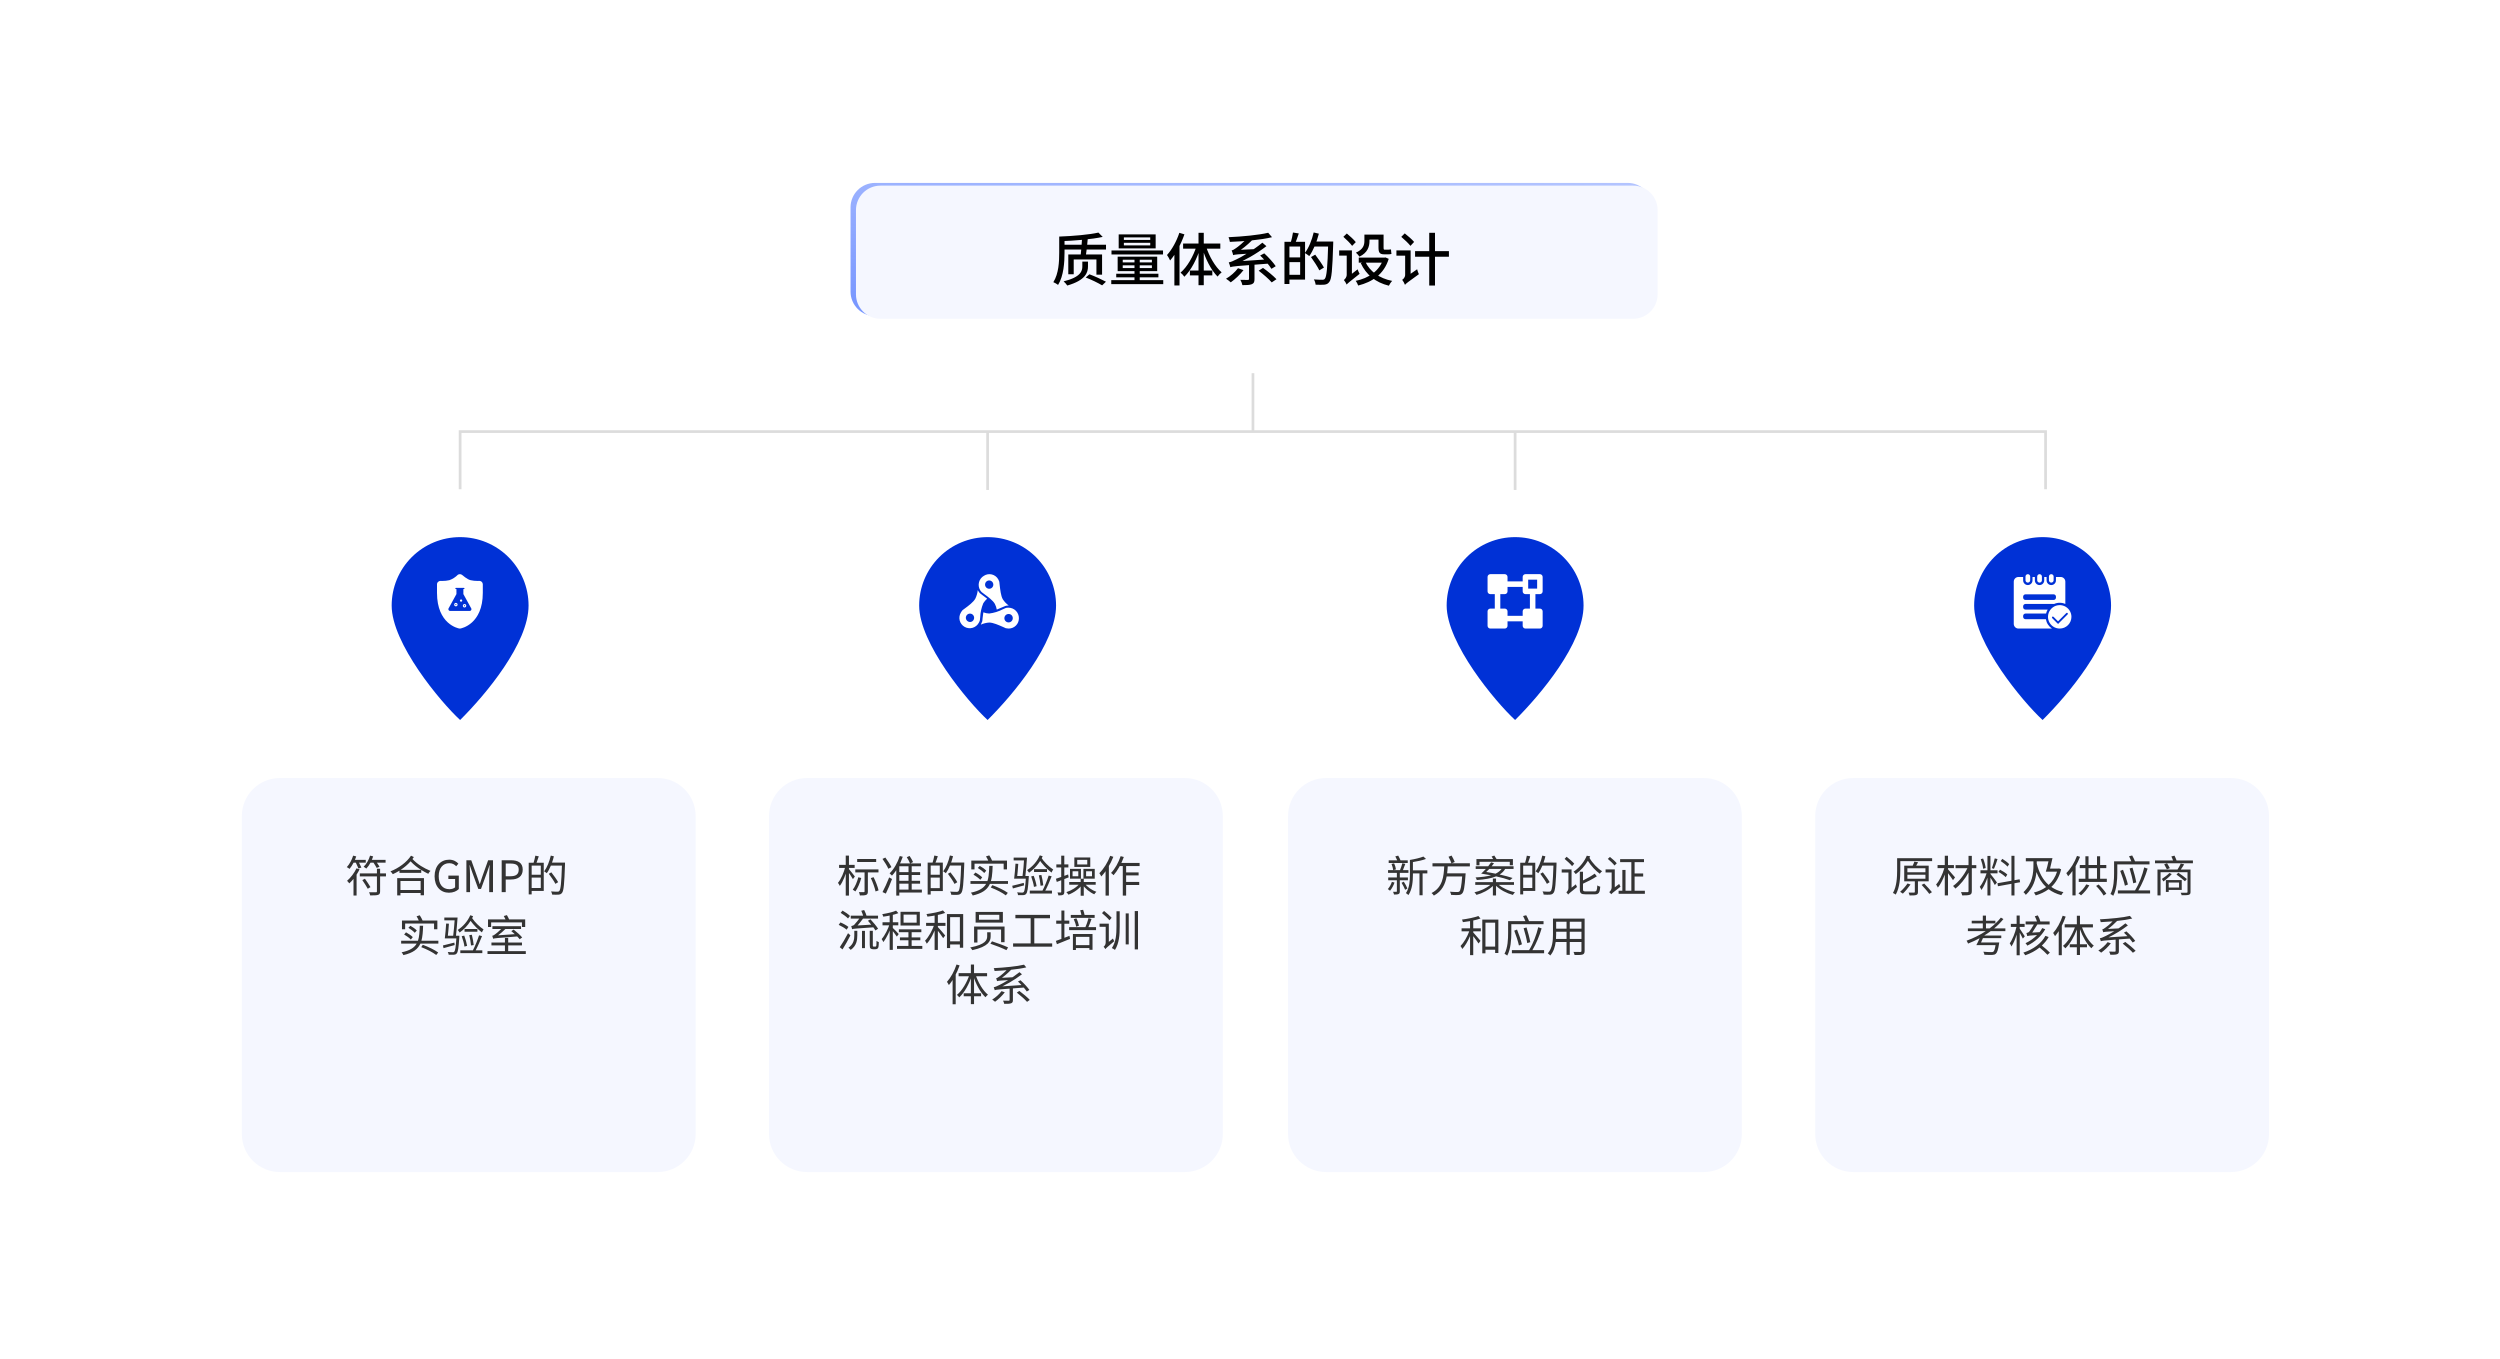 <svg width="920" height="500" viewBox="0 0 920 500" fill="none" xmlns="http://www.w3.org/2000/svg">
<path d="M900 0.313H20C8.954 0.313 0 9.267 0 20.313V479.313C0 490.359 8.954 499.313 20 499.313H900C911.046 499.313 920 490.359 920 479.313V20.313C920 9.267 911.046 0.313 900 0.313Z" fill="white"/>
<path d="M169.323 197.659C172.631 197.659 175.907 198.31 178.963 199.576C182.019 200.842 184.796 202.697 187.135 205.036C189.474 207.375 191.33 210.152 192.596 213.208C193.861 216.264 194.513 219.54 194.513 222.848C194.513 236.759 178.698 255.659 169.323 264.959C162.059 258.272 144.134 236.759 144.134 222.848C144.134 216.167 146.788 209.76 151.512 205.037C156.236 200.313 162.642 197.659 169.323 197.659Z" fill="#0031D6"/>
<path d="M242 286.313H103C95.268 286.313 89 292.581 89 300.313V417.313C89 425.045 95.268 431.313 103 431.313H242C249.732 431.313 256 425.045 256 417.313V300.313C256 292.581 249.732 286.313 242 286.313Z" fill="#F5F7FF"/>
<path d="M599 67.313H322C317.029 67.313 313 71.342 313 76.313V107.313C313 112.284 317.029 116.313 322 116.313H599C603.971 116.313 608 112.284 608 107.313V76.313C608 71.342 603.971 67.313 599 67.313Z" fill="url(#paint0_linear_1043_4091)"/>
<g filter="url(#filter0_d_1043_4091)">
<path d="M599 67.313H322C317.029 67.313 313 71.342 313 76.313V107.313C313 112.284 317.029 116.313 322 116.313H599C603.971 116.313 608 112.284 608 107.313V76.313C608 71.342 603.971 67.313 599 67.313Z" fill="#F5F7FF"/>
</g>
<path d="M137.448 317.465H136.344C135.896 318.313 135.352 319.065 134.792 319.641C134.584 319.449 134.088 319.129 133.816 318.969C134.856 317.977 135.72 316.473 136.184 314.873L137.32 315.145C137.176 315.577 137.016 316.025 136.84 316.441H141.896V317.465H138.696C139.08 317.993 139.448 318.585 139.656 318.969L138.616 319.401C138.376 318.905 137.88 318.121 137.448 317.465ZM130.952 317.465H130.12C129.672 318.345 129.144 319.145 128.632 319.753C128.408 319.561 127.912 319.257 127.624 319.097C128.616 318.057 129.464 316.473 129.96 314.873L131.096 315.161C130.952 315.593 130.776 316.025 130.616 316.441H134.6V317.465H132.12C132.424 318.089 132.776 318.809 132.984 319.257L131.928 319.625C131.704 319.097 131.304 318.201 130.952 317.465ZM131.192 319.545L132.328 319.913C132.008 320.569 131.624 321.225 131.224 321.865V329.545H130.088V323.433C129.592 324.057 129.048 324.617 128.536 325.081C128.376 324.873 127.976 324.361 127.72 324.137C129.048 323.001 130.376 321.273 131.192 319.545ZM133.336 323.881L134.296 323.369C134.984 324.345 135.896 325.673 136.328 326.457L135.336 327.065C134.92 326.249 134.024 324.889 133.336 323.881ZM142.04 321.401V322.505H139.88V328.009C139.88 328.777 139.688 329.113 139.144 329.305C138.6 329.497 137.656 329.513 136.216 329.513C136.168 329.177 135.992 328.681 135.816 328.361C136.952 328.393 138.008 328.377 138.328 328.361C138.616 328.361 138.712 328.281 138.712 328.009V322.505H132.408V321.401H138.712V319.689H139.88V321.401H142.04ZM154.792 324.201H147.368V327.513H154.792V324.201ZM146.168 329.513V323.145H156.024V329.449H154.792V328.617H147.368V329.513H146.168ZM147.432 320.121H154.984C153.576 319.257 152.296 318.249 151.096 316.969C150.056 318.169 148.792 319.225 147.432 320.121ZM151.256 314.889L152.296 315.401C152.136 315.657 151.96 315.881 151.784 316.121C153.656 318.105 155.88 319.417 158.424 320.489C158.12 320.745 157.784 321.193 157.608 321.561C156.696 321.113 155.832 320.665 155.016 320.137V321.225H147V320.409C146.2 320.889 145.384 321.337 144.552 321.705C144.344 321.385 144.024 320.937 143.688 320.665C146.712 319.465 149.64 317.353 151.256 314.889ZM165.208 328.521C162.136 328.521 159.928 326.265 159.928 322.457C159.928 318.665 162.2 316.361 165.304 316.361C166.936 316.361 168.008 317.097 168.68 317.817L167.88 318.777C167.288 318.153 166.536 317.657 165.336 317.657C162.984 317.657 161.448 319.481 161.448 322.409C161.448 325.369 162.84 327.225 165.368 327.225C166.2 327.225 167.016 326.969 167.48 326.537V323.465H165V322.233H168.84V327.161C168.088 327.945 166.792 328.521 165.208 328.521ZM171.631 328.313V316.569H173.423L175.679 322.857C175.951 323.673 176.223 324.489 176.511 325.305H176.591C176.863 324.489 177.119 323.673 177.391 322.857L179.631 316.569H181.423V328.313H180.031V321.817C180.031 320.809 180.143 319.385 180.223 318.361H180.159L179.231 321.033L177.007 327.129H176.015L173.791 321.033L172.863 318.361H172.799C172.863 319.385 172.975 320.809 172.975 321.817V328.313H171.631ZM184.616 328.313V316.569H187.976C190.6 316.569 192.36 317.465 192.36 320.025C192.36 322.505 190.616 323.657 188.04 323.657H186.104V328.313H184.616ZM186.104 322.457H187.848C189.912 322.457 190.888 321.705 190.888 320.025C190.888 318.329 189.848 317.785 187.784 317.785H186.104V322.457ZM199.013 321.897V318.553H195.653V321.897H199.013ZM195.653 326.793H199.013V322.953H195.653V326.793ZM196.997 314.889L198.277 315.129C198.005 315.913 197.717 316.793 197.445 317.481H200.101V327.865H195.653V329.129H194.565V317.481H196.357C196.597 316.713 196.885 315.641 196.997 314.889ZM207.925 317.433V318.041C207.669 325.337 207.461 327.801 206.821 328.585C206.469 329.033 206.101 329.177 205.557 329.225C204.997 329.289 204.085 329.257 203.189 329.209C203.157 328.857 203.013 328.377 202.789 328.041C203.829 328.137 204.789 328.137 205.157 328.137C205.477 328.137 205.653 328.105 205.813 327.897C206.341 327.337 206.581 324.905 206.789 318.537H202.725C202.277 319.609 201.781 320.585 201.221 321.337C201.013 321.145 200.501 320.825 200.245 320.665C201.317 319.257 202.181 317.049 202.693 314.857L203.829 315.129C203.637 315.913 203.413 316.681 203.141 317.433H207.925ZM205.397 324.633L204.389 325.257C203.909 324.297 202.837 322.713 201.957 321.561L202.885 321.017C203.781 322.153 204.885 323.689 205.397 324.633Z" fill="#333333"/>
<path d="M149.094 339.865V341.977H147.926V338.745H154.102C153.894 338.249 153.59 337.657 153.302 337.193L154.47 336.825C154.854 337.417 155.286 338.185 155.51 338.745H160.95V341.977H159.734V339.865H149.094ZM153.382 342.425L152.63 343.273C152.166 342.729 151.158 341.945 150.294 341.433L151.014 340.681C151.862 341.145 152.886 341.865 153.382 342.425ZM148.726 343.897L149.414 343.097C150.294 343.577 151.398 344.313 151.91 344.857L151.19 345.753C150.678 345.177 149.606 344.409 148.726 343.897ZM155.014 348.553L155.59 347.689C157.718 348.457 159.958 349.561 161.254 350.521L160.534 351.433C159.254 350.457 157.126 349.353 155.014 348.553ZM155.078 346.201H161.318V347.241H154.71C153.798 349.273 152.006 350.665 148.454 351.481C148.326 351.161 148.038 350.713 147.782 350.457C150.822 349.817 152.454 348.777 153.334 347.241H147.622V346.201H153.814C154.31 344.729 154.406 342.921 154.47 340.665H155.702C155.638 342.841 155.51 344.665 155.078 346.201ZM167.206 346.873L167.318 347.785C165.878 348.185 164.422 348.601 163.222 348.921L162.998 347.929C164.086 347.689 165.638 347.273 167.206 346.873ZM167.798 344.361H169.046C169.046 344.361 169.046 344.713 169.03 344.857C168.774 348.873 168.534 350.377 168.054 350.889C167.766 351.209 167.478 351.321 166.998 351.353C166.614 351.385 165.862 351.369 165.11 351.337C165.078 351.017 164.966 350.617 164.774 350.329C165.558 350.409 166.294 350.425 166.598 350.425C166.854 350.425 167.014 350.409 167.158 350.233C167.494 349.897 167.734 348.601 167.942 345.337H163.686C163.878 343.945 164.086 341.561 164.182 339.865L165.206 339.913C165.11 341.305 164.966 343.033 164.806 344.361H166.774C166.966 342.841 167.174 340.601 167.302 338.681H163.51V337.641H168.39C168.23 339.785 168.006 342.633 167.798 344.361ZM173.062 336.809L174.102 337.161C173.99 337.417 173.862 337.641 173.75 337.881C174.758 339.385 176.486 341.065 177.942 342.025C177.734 342.297 177.462 342.793 177.35 343.129C175.926 342.073 174.294 340.425 173.174 338.873C172.102 340.617 170.662 342.105 169.158 343.161C169.014 342.937 168.646 342.441 168.454 342.217C170.342 341.001 172.102 339.049 173.062 336.809ZM175.686 341.865V342.889H170.95V341.865H175.686ZM174.326 347.785L173.334 347.929C173.27 346.905 172.982 345.337 172.694 344.121L173.638 343.993C173.942 345.209 174.23 346.745 174.326 347.785ZM169.91 344.521L170.838 344.297C171.302 345.497 171.734 347.065 171.894 348.073L170.918 348.345C170.806 347.305 170.358 345.737 169.91 344.521ZM176.294 344.201L177.382 344.489C176.71 346.169 175.83 348.265 175.046 349.721H177.494V350.761H169.398V349.721H174.022C174.806 348.249 175.766 345.881 176.294 344.201ZM180.742 339.433V341.145H179.59V338.329H186.022C185.846 337.929 185.606 337.465 185.398 337.097L186.534 336.761C186.822 337.241 187.158 337.865 187.35 338.329H193.27V341.145H192.07V339.433H180.742ZM192.166 344.985L191.238 345.641C191.014 345.353 190.71 344.985 190.326 344.617C182.742 345.209 181.99 345.257 181.494 345.465C181.43 345.225 181.27 344.681 181.142 344.377C181.446 344.329 181.814 344.121 182.23 343.801C182.582 343.561 183.542 342.793 184.438 341.881H181.206V340.841H191.75V341.881H185.974C185.126 342.729 184.198 343.529 183.27 344.201L189.446 343.769C189.014 343.369 188.566 342.985 188.15 342.649L189.03 342.089C190.118 342.937 191.494 344.153 192.166 344.985ZM187.014 350.009H193.494V351.081H179.398V350.009H185.814V347.897H180.854V346.841H185.814V345.161H187.014V346.841H192.086V347.897H187.014V350.009Z" fill="#333333"/>
<path d="M363.44 197.659C366.748 197.659 370.024 198.31 373.08 199.576C376.136 200.842 378.913 202.697 381.252 205.036C383.591 207.375 385.447 210.152 386.712 213.208C387.978 216.264 388.63 219.54 388.63 222.848C388.63 236.759 372.815 255.659 363.44 264.959C356.176 258.272 338.251 236.759 338.251 222.848C338.251 216.167 340.905 209.76 345.629 205.037C350.353 200.313 356.759 197.659 363.44 197.659Z" fill="#0031D6"/>
<path d="M436 286.313H297C289.268 286.313 283 292.581 283 300.313V417.313C283 425.045 289.268 431.313 297 431.313H436C443.732 431.313 450 425.045 450 417.313V300.313C450 292.581 443.732 286.313 436 286.313Z" fill="#F5F7FF"/>
<path d="M315.44 316.105H322.432V317.225H315.44V316.105ZM314.752 319.929H323.28V321.049H314.752V319.929ZM318.16 320.473H319.376V328.057C319.376 328.745 319.248 329.097 318.784 329.305C318.304 329.513 317.568 329.529 316.448 329.529C316.4 329.177 316.24 328.665 316.08 328.297C316.896 328.329 317.648 328.329 317.872 328.313C318.096 328.297 318.16 328.249 318.16 328.041V320.473ZM320.464 323.129L321.488 322.809C322.256 324.361 323.04 326.393 323.312 327.657L322.208 328.057C321.952 326.793 321.216 324.713 320.464 323.129ZM315.856 322.841L316.944 323.097C316.464 324.937 315.648 326.809 314.784 328.041C314.576 327.865 314.08 327.545 313.824 327.401C314.704 326.265 315.424 324.537 315.856 322.841ZM308.784 318.265H314.512V319.401H308.784V318.265ZM311.232 314.873H312.416V329.577H311.232V314.873ZM311.072 318.937L311.888 319.193C311.36 321.561 310.24 324.505 309.04 326.009C308.912 325.689 308.592 325.177 308.368 324.889C309.488 323.577 310.592 321.017 311.072 318.937ZM312.336 319.737C312.72 320.153 314.256 322.105 314.592 322.553L313.872 323.513C313.472 322.745 312.208 320.873 311.728 320.281L312.336 319.737ZM330.624 320.937H338.608V321.993H330.624V320.937ZM330.64 324.137H338.592V325.193H330.64V324.137ZM330.624 327.369H339.248V328.457H330.624V327.369ZM331.12 315.017L332.224 315.289C331.296 317.977 329.856 320.569 328.24 322.233C328.064 322.025 327.632 321.593 327.376 321.385C328.96 319.881 330.304 317.481 331.12 315.017ZM330.944 317.737H338.928V318.793H330.944V329.593H329.824V318.681L330.704 317.737H330.944ZM334.336 318.329H335.504V327.977H334.336V318.329ZM333.696 315.449L334.72 314.985C335.216 315.689 335.744 316.617 336 317.241L334.912 317.785C334.688 317.145 334.16 316.169 333.696 315.449ZM324.752 316.073L325.808 315.577C326.624 316.681 327.616 318.185 328.048 319.113L326.912 319.705C326.512 318.761 325.568 317.209 324.752 316.073ZM324.768 328.281C325.472 326.969 326.48 324.793 327.216 322.889L328.272 323.481C327.616 325.273 326.72 327.337 325.984 328.841L324.768 328.281ZM342.096 317.449H346.96V327.913H342.096V326.825H345.84V318.521H342.096V317.449ZM341.376 317.449H342.496V329.193H341.376V317.449ZM342.016 321.897H346.432V322.969H342.016V321.897ZM343.824 314.841L345.12 315.081C344.8 316.073 344.4 317.177 344.08 317.897L343.12 317.657C343.392 316.889 343.696 315.673 343.824 314.841ZM349.232 317.401H354.144V318.521H349.232V317.401ZM353.728 317.401H354.848C354.848 317.401 354.848 317.849 354.848 318.025C354.592 325.369 354.368 327.849 353.728 328.633C353.376 329.097 353.008 329.241 352.448 329.289C351.904 329.353 350.96 329.321 350.064 329.273C350.032 328.921 349.888 328.425 349.664 328.105C350.704 328.185 351.664 328.201 352.032 328.201C352.352 328.201 352.544 328.153 352.72 327.945C353.248 327.369 353.504 324.713 353.728 317.657V317.401ZM349.568 314.809L350.72 315.081C350.128 317.465 349.184 319.817 348.08 321.337C347.872 321.145 347.376 320.809 347.088 320.649C348.176 319.241 349.056 317.033 349.568 314.809ZM348.832 321.561L349.76 321.017C350.672 322.153 351.776 323.705 352.288 324.649L351.264 325.289C350.784 324.313 349.712 322.729 348.832 321.561ZM364.592 326.601L365.184 325.737C367.312 326.505 369.568 327.609 370.88 328.569L370.144 329.497C368.864 328.521 366.72 327.417 364.592 326.601ZM362.848 315.145L364.048 314.777C364.48 315.433 364.976 316.329 365.168 316.905L363.936 317.321C363.744 316.761 363.28 315.817 362.848 315.145ZM357.44 316.697H370.576V319.945H369.344V317.833H358.624V319.945H357.44V316.697ZM364.048 318.633H365.296C365.104 324.569 364.608 328.025 357.968 329.545C357.856 329.225 357.536 328.761 357.28 328.505C363.6 327.177 363.872 324.153 364.048 318.633ZM357.136 324.233H370.944V325.273H357.136V324.233ZM359.84 319.417L360.56 318.649C361.424 319.113 362.448 319.849 362.944 320.409L362.192 321.273C361.712 320.713 360.704 319.929 359.84 319.417ZM358.24 321.897L358.944 321.097C359.856 321.561 360.928 322.313 361.456 322.873L360.736 323.769C360.224 323.193 359.136 322.393 358.24 321.897ZM377.552 322.361H378.608C378.608 322.361 378.608 322.697 378.592 322.857C378.336 326.921 378.096 328.441 377.6 328.953C377.328 329.273 377.024 329.385 376.56 329.417C376.144 329.449 375.392 329.433 374.624 329.401C374.608 329.081 374.496 328.665 374.304 328.377C375.104 328.457 375.84 328.473 376.128 328.473C376.4 328.473 376.56 328.457 376.704 328.281C377.072 327.913 377.328 326.441 377.552 322.553V322.361ZM372.496 325.961C373.6 325.721 375.168 325.305 376.752 324.889L376.864 325.817C375.408 326.217 373.936 326.633 372.736 326.953L372.496 325.961ZM373.024 315.609H377.248V316.633H373.024V315.609ZM376.896 315.609H377.936C377.792 317.865 377.52 320.905 377.312 322.617L376.256 322.681C376.512 320.873 376.8 317.801 376.896 315.609ZM373.696 317.833L374.72 317.897C374.608 319.641 374.416 321.977 374.224 323.353H373.2C373.392 321.929 373.6 319.561 373.696 317.833ZM373.568 322.361H377.728V323.353H373.568V322.361ZM383.056 315.385C384.016 317.001 385.952 318.953 387.584 319.993C387.36 320.265 387.088 320.777 386.976 321.113C385.248 319.849 383.264 317.721 382.176 315.945L383.056 315.385ZM382.656 314.761L383.712 315.113C382.576 317.593 380.704 319.753 378.704 321.145C378.576 320.921 378.208 320.425 377.984 320.185C379.92 318.969 381.68 317.001 382.656 314.761ZM380.528 319.833H385.296V320.889H380.528V319.833ZM379.472 322.521L380.4 322.297C380.88 323.497 381.328 325.081 381.472 326.121L380.496 326.377C380.368 325.337 379.92 323.753 379.472 322.521ZM382.288 322.121L383.232 321.993C383.552 323.209 383.84 324.761 383.92 325.801L382.928 325.961C382.864 324.921 382.576 323.337 382.288 322.121ZM385.904 322.217L387.008 322.473C386.272 324.361 385.264 326.745 384.416 328.201L383.536 327.929C384.352 326.441 385.376 323.961 385.904 322.217ZM378.96 327.753H387.12V328.809H378.96V327.753ZM388.576 323.385C389.712 323.033 391.408 322.409 393.072 321.801L393.264 322.873C391.744 323.465 390.144 324.089 388.896 324.553L388.576 323.385ZM388.736 318.105H393.168V319.225H388.736V318.105ZM390.528 314.889H391.664V328.185C391.664 328.793 391.536 329.113 391.184 329.289C390.832 329.481 390.32 329.513 389.488 329.513C389.44 329.225 389.296 328.745 389.152 328.425C389.696 328.441 390.16 328.441 390.304 328.441C390.48 328.441 390.528 328.377 390.528 328.201V314.889ZM396.416 316.441V318.121H400.112V316.441H396.416ZM395.36 315.545H401.216V319.033H395.36V315.545ZM394.704 320.633V322.457H396.816V320.633H394.704ZM393.76 319.753H397.792V323.353H393.76V319.753ZM399.68 320.633V322.457H401.856V320.633H399.68ZM398.704 319.753H402.864V323.353H398.704V319.753ZM393.472 324.569H403.216V325.593H393.472V324.569ZM397.68 323.369H398.832V329.625H397.68V323.369ZM397.424 325.001L398.368 325.385C397.248 327.049 395.152 328.521 393.184 329.241C393.008 328.953 392.672 328.521 392.416 328.313C394.352 327.705 396.384 326.425 397.424 325.001ZM399.184 325.129C400.08 326.393 401.856 327.625 403.472 328.185C403.216 328.393 402.864 328.809 402.688 329.097C401.072 328.409 399.296 326.953 398.304 325.481L399.184 325.129ZM411.792 317.561H419.376V318.713H411.232L411.792 317.561ZM413.792 321.033H419.008V322.137H413.792V321.033ZM413.776 324.553H419.232V325.689H413.776V324.553ZM413.184 317.929H414.416V329.593H413.184V317.929ZM412.4 315.065L413.568 315.369C412.656 317.913 411.264 320.425 409.792 322.073C409.616 321.865 409.136 321.433 408.864 321.241C410.32 319.753 411.616 317.417 412.4 315.065ZM408.56 314.937L409.712 315.305C408.656 318.009 407.008 320.745 405.264 322.537C405.152 322.249 404.784 321.609 404.56 321.321C406.16 319.769 407.648 317.369 408.56 314.937ZM406.848 319.065L408.032 317.865L408.064 317.881V329.577H406.848V319.065Z" fill="#333333"/>
<path d="M313.072 336.969H323.12V338.057H313.072V336.969ZM317.216 342.553H318.304V348.905H317.216V342.553ZM314.384 342.537H315.488V344.201C315.488 345.961 315.232 348.025 313.056 349.561C312.896 349.321 312.496 348.953 312.224 348.761C314.176 347.433 314.384 345.641 314.384 344.169V342.537ZM319.408 338.841L320.32 338.297C321.328 339.369 322.56 340.841 323.136 341.769L322.16 342.409C321.616 341.465 320.4 339.945 319.408 338.841ZM320.064 342.537H321.2V347.721C321.2 348.057 321.2 348.217 321.28 348.281C321.328 348.329 321.44 348.361 321.536 348.361C321.648 348.361 321.872 348.361 322 348.361C322.128 348.361 322.272 348.345 322.336 348.281C322.416 348.233 322.464 348.105 322.512 347.849C322.528 347.593 322.544 347.001 322.56 346.233C322.768 346.425 323.12 346.601 323.408 346.697C323.392 347.401 323.344 348.249 323.264 348.521C323.184 348.825 323.04 349.033 322.816 349.161C322.656 349.273 322.336 349.321 322.064 349.321C321.856 349.321 321.44 349.321 321.264 349.321C320.96 349.321 320.608 349.241 320.384 349.049C320.144 348.841 320.064 348.585 320.064 347.609V342.537ZM313.584 341.945C313.536 341.657 313.36 341.049 313.264 340.793C313.568 340.713 314.048 340.617 314.336 340.345C314.768 339.945 316.288 338.009 316.8 337.289H318.176C317.408 338.329 315.888 340.297 315.072 341.193C315.072 341.193 313.584 341.593 313.584 341.945ZM313.584 341.945L313.568 341.049L314.304 340.649L321.568 340.217C321.616 340.537 321.728 340.969 321.824 341.225C314.832 341.705 314.08 341.753 313.584 341.945ZM316.944 335.161L318.016 334.889C318.4 335.625 318.8 336.601 318.96 337.225L317.792 337.545C317.664 336.921 317.296 335.913 316.944 335.161ZM309.36 335.929L310.048 335.097C311.008 335.625 312.208 336.441 312.8 337.065L312.064 337.993C311.504 337.385 310.32 336.505 309.36 335.929ZM308.64 340.345L309.28 339.449C310.304 339.865 311.568 340.569 312.224 341.113L311.552 342.121C310.928 341.561 309.664 340.809 308.64 340.345ZM309.04 348.569C309.888 347.353 311.152 345.241 312.08 343.417L312.96 344.201C312.112 345.897 310.992 347.897 310.048 349.385L309.04 348.569ZM334.304 342.425H335.488V348.825H334.304V342.425ZM330.784 341.993H339.056V343.049H330.784V341.993ZM330.096 348.105H339.408V349.177H330.096V348.105ZM331.168 344.969H338.688V346.009H331.168V344.969ZM332.512 336.585V339.545H337.328V336.585H332.512ZM331.392 335.545H338.496V340.585H331.392V335.545ZM327.392 336.201H328.56V349.561H327.392V336.201ZM324.768 339.385H330.576V340.521H324.768V339.385ZM327.456 339.817L328.208 340.137C327.568 342.393 326.288 345.193 325.056 346.681C324.944 346.345 324.656 345.849 324.448 345.577C325.6 344.297 326.88 341.801 327.456 339.817ZM329.76 335.113L330.608 336.041C329.136 336.633 326.896 337.081 325.04 337.337C324.976 337.065 324.816 336.681 324.672 336.409C326.48 336.105 328.592 335.657 329.76 335.113ZM328.512 341.449C328.912 341.801 330.416 343.321 330.736 343.721L330.032 344.665C329.648 344.009 328.448 342.489 327.952 341.929L328.512 341.449ZM348.928 346.409H353.888V347.561H348.928V346.409ZM348.48 336.377H354.448V348.777H353.232V337.513H349.648V348.889H348.48V336.377ZM343.936 336.233H345.136V349.577H343.936V336.233ZM340.8 339.609H347.936V340.729H340.8V339.609ZM343.872 340.009L344.72 340.313C343.968 342.793 342.496 345.753 341.056 347.289C340.928 346.953 340.624 346.473 340.416 346.185C341.76 344.809 343.232 342.217 343.872 340.009ZM347.008 335.033L347.824 335.961C346.112 336.601 343.488 337.065 341.296 337.321C341.232 337.049 341.088 336.649 340.944 336.377C343.072 336.089 345.616 335.609 347.008 335.033ZM345.04 341.049C345.552 341.561 347.408 343.737 347.824 344.265L347.088 345.241C346.576 344.393 345.024 342.345 344.432 341.641L345.04 341.049ZM360.272 336.649V338.457H367.744V336.649H360.272ZM359.024 335.593H369.056V339.513H359.024V335.593ZM363.28 343.081H364.56V344.585C364.56 346.265 363.824 348.329 357.824 349.657C357.68 349.401 357.328 348.921 357.04 348.665C362.816 347.545 363.28 345.833 363.28 344.553V343.081ZM364.464 347.289L365.056 346.409C366.96 347.017 369.584 347.977 370.976 348.649L370.368 349.657C369.04 348.985 366.416 347.945 364.464 347.289ZM358.464 340.953H369.68V346.729H368.4V342.073H359.696V346.841H358.464V340.953ZM373.664 336.681H386.4V337.929H373.664V336.681ZM372.816 347.177H387.2V348.377H372.816V347.177ZM379.28 337.305H380.624V347.673H379.28V337.305ZM395.408 347.817H401.264V348.889H395.408V347.817ZM394.832 343.705H402.048V349.529H400.896V344.777H395.936V349.593H394.832V343.705ZM394.048 336.697H402.832V337.785H394.048V336.697ZM393.44 341.193H403.344V342.281H393.44V341.193ZM400.576 337.881L401.68 338.201C401.264 339.385 400.736 340.809 400.304 341.705L399.344 341.417C399.76 340.489 400.304 338.953 400.576 337.881ZM395.136 338.249L396.112 337.945C396.56 338.809 396.928 339.929 397.056 340.665L396.016 341.017C395.92 340.265 395.552 339.113 395.136 338.249ZM397.52 334.969L398.592 334.809C398.848 335.481 399.072 336.361 399.168 336.905L398.016 337.129C397.968 336.569 397.744 335.657 397.52 334.969ZM388.688 338.793H393.504V339.929H388.688V338.793ZM390.592 335.065H391.696V345.785H390.592V335.065ZM388.56 346.249C389.824 345.833 391.728 345.097 393.568 344.393L393.776 345.513C392.096 346.217 390.32 346.921 388.944 347.465L388.56 346.249ZM414.256 336.121H415.376V347.545H414.256V336.121ZM417.584 335.273H418.784V349.385H417.584V335.273ZM410.864 335.353H412.048V340.905C412.048 343.977 411.888 347.065 410.304 349.577C410.048 349.353 409.52 349.033 409.168 348.889C410.704 346.553 410.864 343.753 410.864 340.905V335.353ZM405.536 336.025L406.288 335.225C407.248 335.993 408.496 337.065 409.088 337.753L408.272 338.665C407.712 337.945 406.496 336.825 405.536 336.025ZM406.784 349.273L406.544 348.121L406.832 347.593L409.568 345.369C409.68 345.705 409.904 346.153 410.048 346.361C407.424 348.569 407.008 348.937 406.784 349.273ZM404.64 339.913H407.584V341.065H404.64V339.913ZM406.784 349.289C406.656 349.033 406.336 348.601 406.128 348.409C406.416 348.185 406.896 347.641 406.896 346.857V339.913H408.048V347.737C408.048 347.737 406.784 348.809 406.784 349.289Z" fill="#333333"/>
<path d="M352 354.937L353.136 355.273C352.208 357.977 350.752 360.697 349.184 362.505C349.056 362.233 348.704 361.609 348.48 361.321C349.904 359.753 351.216 357.353 352 354.937ZM350.56 359.065L351.68 357.929L351.696 357.945V369.577H350.56V359.065ZM357.28 354.937H358.448V369.513H357.28V354.937ZM352.768 358.105H363.248V359.257H352.768V358.105ZM354.64 365.529H361.04V366.617H354.64V365.529ZM359.024 358.697C359.936 361.561 361.696 364.537 363.568 366.041C363.28 366.249 362.88 366.665 362.656 366.985C360.784 365.273 359.072 362.089 358.128 358.969L359.024 358.697ZM356.784 358.633L357.664 358.905C356.672 362.105 354.928 365.273 352.992 367.033C352.816 366.729 352.416 366.313 352.144 366.121C354.016 364.601 355.84 361.561 356.784 358.633ZM368.56 364.745L369.76 365.161C368.8 366.457 367.376 367.785 366.176 368.649C365.936 368.425 365.424 368.025 365.12 367.849C366.384 367.065 367.728 365.897 368.56 364.745ZM374.176 365.273L375.12 364.665C376.448 365.641 378.112 367.033 378.96 367.961L377.952 368.681C377.152 367.769 375.504 366.313 374.176 365.273ZM371.536 363.465H372.752V368.025C372.752 368.681 372.608 369.017 372.08 369.209C371.552 369.417 370.736 369.417 369.568 369.417C369.504 369.065 369.296 368.569 369.104 368.233C370.08 368.265 370.944 368.265 371.216 368.265C371.472 368.249 371.536 368.185 371.536 367.993V363.465ZM376.832 355.001L377.68 355.993C374.672 356.729 369.936 357.145 366 357.321C365.984 357.017 365.84 356.553 365.696 356.281C369.584 356.073 374.256 355.641 376.832 355.001ZM366.064 364.393C366.016 364.169 365.824 363.609 365.696 363.289C366.208 363.225 366.912 362.921 367.92 362.409C369.008 361.897 372.496 359.929 375.168 357.753L376.08 358.537C373.088 360.825 369.92 362.585 366.896 363.881V363.913C366.896 363.913 366.064 364.169 366.064 364.393ZM366.064 364.393L366.032 363.545L366.832 363.113L377.072 362.425C377.04 362.729 377.04 363.177 377.056 363.401C367.552 364.089 366.64 364.169 366.064 364.393ZM366.928 361.065C366.88 360.825 366.72 360.281 366.592 359.977C366.896 359.945 367.296 359.705 367.76 359.353C368.272 359.001 369.936 357.657 371.104 356.265L372.128 356.841C370.736 358.281 369.184 359.593 367.696 360.505V360.537C367.696 360.537 366.928 360.825 366.928 361.065ZM366.928 361.065L366.912 360.249L367.584 359.881L373.136 359.609C373.056 359.897 373.024 360.329 373.008 360.553C367.936 360.841 367.312 360.921 366.928 361.065ZM374.608 361.209L375.536 360.729C376.784 361.833 378.144 363.321 378.816 364.297L377.856 364.873C377.216 363.881 375.824 362.313 374.608 361.209Z" fill="#333333"/>
<path d="M557.558 197.659C560.866 197.659 564.142 198.31 567.198 199.576C570.254 200.842 573.031 202.697 575.37 205.036C577.709 207.375 579.565 210.152 580.831 213.208C582.097 216.264 582.748 219.54 582.748 222.848C582.748 236.759 566.933 255.659 557.558 264.959C550.294 258.272 532.369 236.759 532.369 222.848C532.369 216.167 535.023 209.76 539.747 205.037C544.471 200.313 550.878 197.659 557.558 197.659Z" fill="#0031D6"/>
<path d="M627 286.313H488C480.268 286.313 474 292.581 474 300.313V417.313C474 425.045 480.268 431.313 488 431.313H627C634.732 431.313 641 425.045 641 417.313V300.313C641 292.581 634.732 286.313 627 286.313Z" fill="#F5F7FF"/>
<path d="M518.048 316.601V317.593H511.04V316.601H514.176C513.968 316.121 513.712 315.577 513.472 315.145L514.544 314.873C514.848 315.417 515.184 316.073 515.392 316.601H518.048ZM512.208 324.521L513.184 324.777C512.816 325.881 512.16 327.033 511.536 327.785C511.344 327.625 510.96 327.321 510.72 327.177C511.36 326.489 511.888 325.513 512.208 324.521ZM512.08 317.929L513.04 317.705C513.36 318.393 513.648 319.337 513.712 319.945L512.704 320.217C512.64 319.609 512.384 318.649 512.08 317.929ZM518.112 323.929H515.136V327.993C515.136 328.553 515.04 328.825 514.672 329.001C514.304 329.177 513.76 329.193 512.992 329.193C512.944 328.905 512.8 328.489 512.64 328.185C513.184 328.201 513.68 328.201 513.856 328.185C514.016 328.185 514.048 328.137 514.048 327.977V323.929H510.864V322.905H514.048V321.225H510.8V320.217H515.2C515.504 319.481 515.872 318.409 516.064 317.673L517.152 317.913C516.88 318.681 516.56 319.545 516.272 320.217H518.304V321.225H515.136V322.905H518.112V323.929ZM515.776 324.873L516.592 324.457C517.104 325.241 517.68 326.281 517.92 326.969L517.088 327.449C516.832 326.761 516.272 325.673 515.776 324.873ZM525.264 320.281V321.401H523.52V329.465H522.368V321.401H519.952V321.913C519.952 324.201 519.744 327.321 518.288 329.385C518.08 329.161 517.632 328.809 517.376 328.665C518.704 326.745 518.848 324.041 518.848 321.913V316.457C520.624 316.169 522.672 315.689 523.808 315.209L524.768 316.089C523.456 316.585 521.616 316.985 519.952 317.241V320.281H525.264ZM540.912 318.841H532.768C532.72 319.689 532.656 320.537 532.544 321.385H539.36C539.36 321.385 539.344 321.785 539.312 321.961C539.008 326.457 538.688 328.185 538.064 328.809C537.68 329.209 537.312 329.321 536.688 329.369C536.128 329.401 535.072 329.385 534.016 329.321C533.984 328.953 533.824 328.473 533.584 328.153C534.736 328.249 535.84 328.265 536.272 328.265C536.64 328.265 536.832 328.233 537.024 328.089C537.504 327.673 537.808 326.137 538.08 322.537H532.368C531.856 325.353 530.672 327.977 527.664 329.577C527.472 329.273 527.104 328.857 526.8 328.633C530.896 326.601 531.296 322.489 531.472 318.841H527.152V317.689H534.128C533.936 317.049 533.456 316.025 533.056 315.289L534.176 314.841C534.624 315.593 535.104 316.553 535.344 317.209L534.224 317.689H540.912V318.841ZM544.448 317.145V318.425H543.328V316.137H549.488C549.296 315.817 549.088 315.481 548.912 315.193L549.904 314.841C550.192 315.241 550.512 315.737 550.736 316.137H556.752V318.425H555.6V317.145H544.448ZM552.592 319.769H548.064C547.664 320.169 547.296 320.553 546.928 320.889C548.096 321.065 549.264 321.273 550.368 321.513C551.312 321.049 552.048 320.489 552.592 319.769ZM556.624 323.097L555.632 323.913C554.336 323.433 552.592 322.953 550.56 322.505C548.768 323.257 546.416 323.641 543.456 323.849C543.376 323.529 543.2 323.145 543.008 322.889C545.296 322.777 547.184 322.537 548.72 322.105C547.552 321.881 546.336 321.673 545.072 321.481C545.616 321.001 546.208 320.409 546.8 319.769H543.056V318.793H547.648C548.064 318.297 548.432 317.801 548.736 317.337L549.792 317.673C549.552 318.025 549.232 318.425 548.928 318.793H556.992V319.769H553.904C553.424 320.601 552.736 321.273 551.872 321.817C553.712 322.233 555.36 322.665 556.624 323.097ZM557.152 325.625H551.552C553.008 326.857 555.344 327.897 557.504 328.361C557.232 328.601 556.912 329.049 556.736 329.337C554.512 328.745 552.064 327.481 550.544 325.961V329.529H549.376V326.025C547.888 327.497 545.536 328.745 543.344 329.321C543.168 329.049 542.848 328.585 542.592 328.377C544.736 327.897 547.04 326.841 548.448 325.625H542.896V324.617H549.376V323.305H550.544V324.617H557.152V325.625ZM563.888 321.897V318.553H560.528V321.897H563.888ZM560.528 326.793H563.888V322.953H560.528V326.793ZM561.872 314.889L563.152 315.129C562.88 315.913 562.592 316.793 562.32 317.481H564.976V327.865H560.528V329.129H559.44V317.481H561.232C561.472 316.713 561.76 315.641 561.872 314.889ZM572.8 317.433V318.041C572.544 325.337 572.336 327.801 571.696 328.585C571.344 329.033 570.976 329.177 570.432 329.225C569.872 329.289 568.96 329.257 568.064 329.209C568.032 328.857 567.888 328.377 567.664 328.041C568.704 328.137 569.664 328.137 570.032 328.137C570.352 328.137 570.528 328.105 570.688 327.897C571.216 327.337 571.456 324.905 571.664 318.537H567.6C567.152 319.609 566.656 320.585 566.096 321.337C565.888 321.145 565.376 320.825 565.12 320.665C566.192 319.257 567.056 317.049 567.568 314.857L568.704 315.129C568.512 315.913 568.288 316.681 568.016 317.433H572.8ZM570.272 324.633L569.264 325.257C568.784 324.297 567.712 322.713 566.832 321.561L567.76 321.017C568.656 322.153 569.76 323.689 570.272 324.633ZM579.328 317.833L578.528 318.729C577.952 317.993 576.736 316.873 575.776 316.073L576.512 315.289C577.472 316.041 578.72 317.129 579.328 317.833ZM578.336 326.665L579.92 325.433C580.016 325.753 580.224 326.201 580.352 326.409C577.728 328.537 577.312 328.873 577.072 329.209C576.944 328.969 576.624 328.553 576.416 328.361C576.704 328.121 577.184 327.609 577.184 326.825V321.081H574.704V319.929H578.336V326.665ZM583.632 328.041H586.784C587.568 328.041 587.712 327.689 587.808 325.833C588.08 326.041 588.56 326.233 588.896 326.297C588.736 328.505 588.368 329.113 586.848 329.113H583.552C581.84 329.113 581.376 328.729 581.376 327.289V320.793H582.544V324.009C584 323.305 585.728 322.313 586.848 321.497L587.632 322.489C586.16 323.449 584.128 324.489 582.544 325.193V327.305C582.544 327.913 582.704 328.041 583.632 328.041ZM583.936 314.905L585.2 315.129C585.12 315.321 585.04 315.513 584.928 315.705C585.984 317.593 587.904 319.577 589.568 320.601C589.296 320.825 588.928 321.241 588.72 321.529C587.216 320.489 585.504 318.649 584.336 316.777C583.296 318.521 581.84 320.281 579.872 321.673C579.696 321.401 579.344 320.969 579.072 320.793C581.536 319.145 583.152 316.809 583.936 314.905ZM594.96 317.689L594.144 318.505C593.632 317.833 592.544 316.793 591.68 316.073L592.464 315.353C593.328 316.041 594.448 317.033 594.96 317.689ZM594.24 326.521L595.856 325.289C595.968 325.609 596.192 326.073 596.336 326.313C593.6 328.425 593.168 328.777 592.944 329.097C592.784 328.873 592.416 328.457 592.192 328.297C592.512 328.025 593.088 327.417 593.088 326.585V321.065H590.848V319.929H594.24V326.521ZM601.536 327.801H605.312V328.921H595.648V327.801H597.024V320.137H598.192V327.801H600.336V317.273H596.208V316.153H604.992V317.273H601.536V321.433H604.688V322.553H601.536V327.801Z" fill="#333333"/>
<path d="M542.152 338.745V341.625H544.936V342.729H542.152V343.145C542.76 343.785 544.424 345.737 544.824 346.233L544.104 347.209C543.736 346.601 542.84 345.401 542.152 344.505V351.497H540.984V344.457C540.2 346.313 539.16 348.121 538.136 349.225C537.992 348.905 537.688 348.425 537.464 348.137C538.68 346.921 539.96 344.729 540.68 342.729H537.864V341.625H540.984V338.969C540.088 339.113 539.192 339.241 538.344 339.353C538.28 339.065 538.152 338.681 538.008 338.409C540.12 338.121 542.616 337.641 544.024 337.081L544.824 338.009C544.088 338.281 543.144 338.537 542.152 338.745ZM546.648 348.361H550.216V339.545H546.648V348.361ZM545.48 338.409H551.4V350.713H550.216V349.513H546.648V350.825H545.48V338.409ZM568.024 340.105H556.168V343.321C556.168 345.721 555.96 349.273 554.664 351.657C554.472 351.449 553.912 351.113 553.656 351.001C554.872 348.729 554.984 345.577 554.984 343.321V338.969H561.336C561.128 338.409 560.792 337.673 560.488 337.097L561.64 336.809C562.04 337.497 562.472 338.409 562.68 338.969H568.024V340.105ZM563.144 346.729L562.024 347.049C561.8 345.577 561.224 343.321 560.696 341.593L561.768 341.305C562.312 343.017 562.904 345.241 563.144 346.729ZM560.072 347.497L558.968 347.945C558.664 346.473 557.896 344.201 557.24 342.489L558.264 342.073C558.968 343.801 559.736 346.025 560.072 347.497ZM563.912 349.657H568.232V350.793H556.376V349.657H562.696C564.232 347.193 565.448 343.945 566.072 341.209L567.32 341.657C566.552 344.297 565.368 347.193 563.912 349.657ZM577.672 345.529H581.976V342.873H577.672V345.529ZM572.6 345.529H576.488V342.873H572.664V343.817C572.664 344.345 572.648 344.937 572.6 345.529ZM576.488 339.193H572.664V341.753H576.488V339.193ZM581.976 341.753V339.193H577.672V341.753H581.976ZM583.144 338.057V349.929C583.144 350.697 582.936 351.049 582.424 351.257C581.88 351.449 580.952 351.465 579.448 351.449C579.4 351.129 579.208 350.617 579.048 350.297C580.168 350.345 581.256 350.329 581.544 350.329C581.864 350.313 581.976 350.217 581.976 349.913V346.665H577.672V351.385H576.488V346.665H572.488C572.248 348.441 571.704 350.265 570.488 351.625C570.312 351.385 569.832 350.985 569.576 350.841C571.336 348.857 571.496 346.041 571.496 343.817V338.057H583.144Z" fill="#333333"/>
<path d="M751.676 197.659C754.984 197.659 758.26 198.31 761.316 199.576C764.372 200.842 767.149 202.697 769.488 205.036C771.827 207.375 773.683 210.152 774.949 213.208C776.214 216.264 776.866 219.54 776.866 222.848C776.866 236.759 761.051 255.659 751.676 264.959C744.412 258.272 726.487 236.759 726.487 222.848C726.487 216.167 729.141 209.76 733.865 205.037C738.589 200.313 744.996 197.659 751.676 197.659Z" fill="#0031D6"/>
<path d="M821 286.313H682C674.268 286.313 668 292.581 668 300.313V417.313C668 425.045 674.268 431.313 682 431.313H821C828.732 431.313 835 425.045 835 417.313V300.313C835 292.581 828.732 286.313 821 286.313Z" fill="#F5F7FF"/>
<path d="M701.968 325.113L703.072 325.497C702.256 326.649 701.152 327.993 700.256 328.857C700.016 328.681 699.536 328.361 699.248 328.185C700.192 327.385 701.248 326.185 701.968 325.113ZM701.92 321.897V323.385H708.56V321.897H701.92ZM701.92 319.513V321.001H708.56V319.513H701.92ZM709.76 324.329H705.808V328.233C705.808 328.857 705.68 329.161 705.2 329.337C704.72 329.529 703.936 329.529 702.72 329.529C702.672 329.209 702.496 328.777 702.352 328.473C703.28 328.489 704.096 328.489 704.336 328.489C704.592 328.473 704.656 328.409 704.656 328.217V324.329H700.752V318.569H703.872C704.112 318.089 704.336 317.513 704.48 317.097L705.856 317.305C705.616 317.737 705.376 318.169 705.152 318.569H709.76V324.329ZM707.152 325.641L708.096 325.145C709.04 326.137 710.32 327.497 710.96 328.313L709.968 328.953C709.376 328.089 708.112 326.681 707.152 325.641ZM711.024 315.817V316.905H699.312V320.329C699.312 322.889 699.104 326.665 697.632 329.209C697.408 329.017 696.912 328.729 696.608 328.617C698 326.185 698.144 322.761 698.144 320.329V315.817H711.024ZM719.456 322.873L718.704 323.897C718.352 323.321 717.52 322.201 716.864 321.337V329.513H715.68V321.833C714.992 323.705 714.08 325.529 713.136 326.617C713.008 326.281 712.704 325.785 712.48 325.497C713.696 324.169 714.912 321.689 715.504 319.481H713.024V318.345H715.68V314.921H716.864V318.345H719.04V319.481H716.864V319.897C717.456 320.537 719.056 322.409 719.456 322.873ZM727.28 318.361V319.497H725.632V327.913C725.632 328.729 725.424 329.097 724.896 329.273C724.368 329.481 723.424 329.513 722.08 329.513C722.016 329.177 721.824 328.633 721.648 328.297C722.688 328.329 723.712 328.313 724.016 328.313C724.304 328.297 724.416 328.217 724.416 327.929V321.113C723.152 323.417 721.328 325.673 719.568 327.001C719.36 326.697 719.008 326.281 718.72 326.041C720.72 324.681 722.816 322.009 724 319.497H719.648V318.361H724.416V314.953H725.632V318.361H727.28ZM739.376 318.009L738.768 318.921C738.256 318.313 737.168 317.449 736.256 316.857L736.864 316.057C737.76 316.601 738.864 317.417 739.376 318.009ZM738.688 321.833L738.096 322.793C737.536 322.201 736.4 321.385 735.44 320.873L736 320.041C736.944 320.537 738.128 321.257 738.688 321.833ZM734.064 315.881L735.088 316.137C734.704 317.337 734.208 318.841 733.776 319.737L733.008 319.481C733.376 318.537 733.824 316.953 734.064 315.881ZM730.736 319.449L729.792 319.705C729.712 318.745 729.344 317.273 728.928 316.153L729.792 315.945C730.256 317.049 730.624 318.489 730.736 319.449ZM732.48 321.385V321.609C732.928 322.105 734.528 324.217 734.88 324.761L734.096 325.689C733.808 325.097 733.056 323.865 732.48 322.969V329.529H731.376V322.953C730.784 324.665 729.968 326.441 729.168 327.513C729.04 327.177 728.752 326.649 728.56 326.361C729.488 325.241 730.496 323.177 731.056 321.385H728.816V320.265H731.376V314.985H732.48V320.265H735.088V321.385H732.48ZM743.392 324.665L741.328 325.033V329.529H740.208V325.241L735.248 326.137L735.056 325.033L740.208 324.121V314.937H741.328V323.913L743.216 323.577L743.392 324.665ZM749.52 316.969V317.801C750.352 321.081 751.728 323.753 753.904 325.657C755.28 324.409 756.352 322.793 756.992 320.777H752.864C753.184 319.769 753.552 318.297 753.84 316.969H749.52ZM757.712 319.577L758.496 319.913C757.808 322.729 756.544 324.841 754.88 326.393C756.128 327.257 757.616 327.913 759.344 328.313C759.088 328.585 758.736 329.081 758.56 329.417C756.72 328.937 755.184 328.201 753.888 327.225C752.48 328.265 750.864 329.001 749.152 329.513C749.008 329.193 748.688 328.713 748.464 328.457C750.064 328.073 751.6 327.401 752.96 326.441C751.408 324.985 750.256 323.129 749.408 320.905C749.152 323.625 748.256 326.697 745.504 329.305C745.328 329.001 744.896 328.521 744.64 328.313C748.032 325.129 748.304 321.145 748.304 318.297V316.969H745.504V315.785H755.312C755.056 317.001 754.704 318.441 754.416 319.641H757.488L757.712 319.577ZM764.336 314.969L765.456 315.321C765.008 316.473 764.448 317.641 763.824 318.745V329.513H762.656V320.537C762.16 321.257 761.616 321.913 761.072 322.473C760.944 322.201 760.608 321.593 760.4 321.305C761.968 319.785 763.44 317.385 764.336 314.969ZM767.744 325.449L768.88 325.801C768.08 327.193 766.896 328.585 765.824 329.497C765.616 329.289 765.152 328.905 764.88 328.761C765.968 327.929 767.072 326.681 767.744 325.449ZM771.36 326.025L772.288 325.497C773.392 326.537 774.576 327.961 775.136 328.889L774.128 329.561C773.6 328.569 772.416 327.081 771.36 326.025ZM768.576 319.481V323.385H771.696V319.481H768.576ZM772.848 323.385H775.312V324.553H764.976V323.385H767.424V319.481H765.36V318.329H767.424V315.113H768.576V318.329H771.696V315.097H772.848V318.329H775.12V319.481H772.848V323.385ZM791.024 318.105H779.168V321.321C779.168 323.721 778.96 327.273 777.664 329.657C777.472 329.449 776.912 329.113 776.656 329.001C777.872 326.729 777.984 323.577 777.984 321.321V316.969H784.336C784.128 316.409 783.792 315.673 783.488 315.097L784.64 314.809C785.04 315.497 785.472 316.409 785.68 316.969H791.024V318.105ZM786.144 324.729L785.024 325.049C784.8 323.577 784.224 321.321 783.696 319.593L784.768 319.305C785.312 321.017 785.904 323.241 786.144 324.729ZM783.072 325.497L781.968 325.945C781.664 324.473 780.896 322.201 780.24 320.489L781.264 320.073C781.968 321.801 782.736 324.025 783.072 325.497ZM786.912 327.657H791.232V328.793H779.376V327.657H785.696C787.232 325.193 788.448 321.945 789.072 319.209L790.32 319.657C789.552 322.297 788.368 325.193 786.912 327.657ZM798.352 321.257L799.216 321.657C798.384 322.617 797.12 323.689 796.112 324.377C796.016 324.169 795.744 323.657 795.568 323.449C796.512 322.841 797.616 322.025 798.352 321.257ZM801.888 324.761H798.08V326.617H801.888V324.761ZM802.88 327.497H798.08V328.233H797.04V323.865H802.88V327.497ZM804.768 323.481L804.064 324.313C803.376 323.641 802 322.601 800.944 321.849L801.616 321.145C802.656 321.849 804.048 322.857 804.768 323.481ZM806.112 319.977V328.217C806.112 328.841 805.952 329.113 805.488 329.289C805.008 329.433 804.208 329.449 802.848 329.449C802.784 329.161 802.64 328.793 802.48 328.537C803.472 328.569 804.4 328.553 804.656 328.537C804.912 328.521 805.008 328.457 805.008 328.201V320.969H795.088V329.513H793.952V319.977H801.328C801.76 319.321 802.24 318.441 802.512 317.801L803.776 318.073C803.376 318.729 802.96 319.417 802.544 319.977H806.112ZM796.416 318.057L797.488 317.705C797.824 318.249 798.288 319.017 798.496 319.481L797.408 319.913C797.2 319.449 796.768 318.649 796.416 318.057ZM800.976 316.649H806.992V317.673H793.04V316.649H799.68C799.504 316.169 799.28 315.609 799.056 315.177L800.208 314.873C800.48 315.433 800.8 316.121 800.976 316.649Z" fill="#333333"/>
<path d="M737.976 342.665H732.568C731.8 343.225 731 343.785 730.184 344.281H736.472V345.241H729.72C729.48 345.769 729.256 346.329 729.016 346.825H735.72C735.72 346.825 735.688 347.193 735.64 347.353C735.304 349.545 734.968 350.553 734.456 350.985C734.088 351.305 733.72 351.385 733.08 351.417C732.536 351.433 731.432 351.417 730.264 351.353C730.232 351.001 730.088 350.553 729.864 350.233C731.048 350.345 732.312 350.377 732.76 350.377C733.144 350.377 733.352 350.361 733.544 350.233C733.864 349.993 734.136 349.273 734.36 347.817H727.288C727.688 347.129 728.12 346.153 728.504 345.257C727.112 346.009 725.688 346.665 724.248 347.241C724.152 346.969 723.88 346.425 723.704 346.169C726.152 345.305 728.568 344.105 730.744 342.665H724.184V341.641H729.672V339.817H725.592V338.825H729.672V336.937H730.84V338.825H734.296V339.817H730.84V341.641H732.184C733.768 340.457 735.176 339.129 736.328 337.673L737.256 338.217C736.264 339.433 735.128 340.601 733.848 341.641H737.976V342.665ZM751.528 341.545L752.648 341.945C751.288 344.377 748.872 346.649 746.056 347.993C745.928 347.737 745.608 347.321 745.384 347.097C746.984 346.361 748.472 345.273 749.656 344.089C746.792 344.281 746.328 344.377 746.024 344.473C745.992 344.201 745.8 343.609 745.704 343.353C746.008 343.289 746.456 343.177 746.728 342.889C747.032 342.569 747.928 341.129 748.472 340.201H745.432V339.097H749.608C749.432 338.521 749.128 337.785 748.808 337.193L749.912 336.857C750.312 337.529 750.712 338.441 750.84 339.033L750.68 339.097H754.264V340.201H749.752C749.208 341.097 748.44 342.313 747.864 343.193L750.584 343.033C750.952 342.553 751.288 342.041 751.528 341.545ZM745.128 344.569L744.408 345.401C744.184 344.905 743.688 343.977 743.256 343.193V351.529H742.12V343.897C741.608 345.625 740.92 347.273 740.2 348.297C740.088 347.945 739.8 347.433 739.576 347.145C740.568 345.817 741.576 343.289 742.056 341.113H739.992V339.993H742.12V336.921H743.256V339.993H745.064V341.113H743.256V341.737C743.688 342.329 744.856 344.121 745.128 344.569ZM752.696 344.393L753.912 344.825C753.256 345.977 752.408 347.017 751.4 347.961C752.456 348.809 753.72 349.865 754.36 350.569L753.464 351.369C752.84 350.665 751.624 349.561 750.568 348.681C749.08 349.881 747.288 350.857 745.288 351.545C745.144 351.273 744.808 350.809 744.584 350.569C748.296 349.369 751.32 347.081 752.696 344.393ZM759.064 336.985L760.168 337.321C759.784 338.457 759.288 339.609 758.744 340.697V351.513H757.608V342.665C757.176 343.337 756.712 343.961 756.248 344.505C756.12 344.233 755.768 343.609 755.56 343.337C756.968 341.785 758.264 339.401 759.064 336.985ZM770.2 341.289H766.2C767.144 343.961 768.792 346.617 770.52 348.009C770.232 348.217 769.832 348.633 769.624 348.953C767.944 347.417 766.408 344.729 765.432 341.945V347.497H768.008V348.585H765.432V351.449H764.28V348.585H761.672V347.497H764.28V342.057C763.256 344.825 761.72 347.449 760.04 348.985C759.832 348.713 759.448 348.297 759.176 348.089C760.92 346.681 762.584 343.993 763.56 341.289H759.8V340.137H764.28V336.985H765.432V340.137H770.2V341.289ZM775.608 346.713L776.792 347.129C775.832 348.409 774.424 349.737 773.224 350.585C772.984 350.361 772.504 349.961 772.184 349.801C773.464 349.033 774.776 347.849 775.608 346.713ZM783.704 345.401L779.752 345.689V349.961C779.752 350.633 779.608 350.953 779.08 351.145C778.568 351.353 777.768 351.353 776.6 351.353C776.552 351.001 776.344 350.521 776.152 350.185C777.112 350.217 777.976 350.217 778.232 350.217C778.504 350.201 778.552 350.137 778.552 349.945V345.785C774.184 346.105 773.56 346.201 773.112 346.377C773.064 346.137 772.888 345.593 772.744 345.273C773.272 345.209 773.976 344.905 774.968 344.409C775.512 344.153 776.68 343.513 778.056 342.681C774.808 342.873 774.296 342.937 773.992 343.065C773.944 342.841 773.768 342.297 773.64 341.993C773.96 341.961 774.344 341.721 774.808 341.353C775.224 341.097 776.408 340.153 777.432 339.065C775.96 339.193 774.456 339.289 773.064 339.353C773.032 339.049 772.888 338.585 772.76 338.313C776.616 338.105 781.24 337.689 783.8 337.049L784.648 338.025C783.128 338.393 781.16 338.697 779.096 338.905C778.04 339.993 776.872 341.033 775.736 341.849L779.608 341.657C780.472 341.081 781.352 340.441 782.152 339.785L783.064 340.553C780.728 342.329 778.296 343.801 775.912 344.953L782.888 344.505C782.472 344.041 782.024 343.609 781.608 343.209L782.504 342.745C783.752 343.833 785.112 345.305 785.768 346.265L784.824 346.841C784.552 346.441 784.152 345.929 783.704 345.401ZM781.16 347.241L782.104 346.633C783.416 347.593 785.064 349.001 785.912 349.897L784.904 350.617C784.12 349.721 782.488 348.265 781.16 347.241Z" fill="#333333"/>
<path d="M363.278 220.315C362.673 219.873 362.07 219.431 361.578 219.044C361.249 218.768 360.92 218.544 360.644 218.325C360.589 218.27 360.533 218.27 360.533 218.214C360.282 217.924 360.06 217.609 359.872 217.274C359.872 217.219 359.817 217.219 359.817 217.163C359.705 218.239 359.407 219.288 358.938 220.263C358.225 221.59 356.408 222.919 354.982 223.969C354.721 224.189 354.446 224.392 354.158 224.577V224.632C353.944 224.867 353.759 225.127 353.608 225.406C353.343 225.84 353.167 226.323 353.092 226.826C353.017 227.33 353.043 227.843 353.17 228.336C353.297 228.829 353.522 229.291 353.831 229.695C354.139 230.1 354.527 230.438 354.969 230.69C355.411 230.942 355.899 231.102 356.404 231.162C356.91 231.222 357.422 231.179 357.911 231.037C358.399 230.895 358.854 230.656 359.249 230.335C359.644 230.014 359.97 229.617 360.208 229.167C360.37 228.888 360.499 228.592 360.592 228.283C360.647 228.007 360.647 227.62 360.703 227.233C360.77 225.427 361.16 223.647 361.856 221.979C362.247 221.359 362.726 220.798 363.278 220.315ZM358.278 228.115C358.182 228.293 358.05 228.45 357.891 228.575C357.732 228.7 357.549 228.792 357.353 228.844C357.157 228.895 356.952 228.907 356.752 228.876C356.552 228.846 356.36 228.775 356.188 228.668C355.839 228.46 355.586 228.123 355.483 227.731C355.38 227.338 355.436 226.92 355.638 226.568C355.842 226.218 356.176 225.963 356.567 225.859C356.958 225.756 357.375 225.812 357.725 226.015C358.073 226.223 358.326 226.56 358.428 226.952C358.531 227.345 358.475 227.762 358.272 228.114L358.278 228.115ZM361.266 217.91C361.54 218.131 361.816 218.352 362.145 218.573C363.574 219.623 365.388 220.953 366.101 222.224C366.446 222.883 366.686 223.591 366.814 224.324C367.483 224.066 368.141 223.79 368.793 223.495C369.177 223.329 369.506 223.163 369.838 223.053C369.893 222.998 369.893 222.998 369.949 222.998C370.325 222.889 370.714 222.833 371.105 222.832H371.216C370.344 222.202 369.598 221.415 369.016 220.51C368.3 219.239 368.082 216.97 367.863 215.201C367.808 214.814 367.808 214.482 367.752 214.151V214.096C367.657 213.788 367.528 213.492 367.368 213.212C367.121 212.765 366.785 212.374 366.381 212.063C365.976 211.751 365.512 211.526 365.017 211.402C364.522 211.278 364.007 211.256 363.503 211.339C363 211.422 362.519 211.608 362.09 211.885C361.651 212.135 361.265 212.47 360.955 212.87C360.645 213.27 360.417 213.727 360.285 214.215C360.152 214.703 360.117 215.213 360.181 215.715C360.246 216.216 360.409 216.7 360.661 217.139C360.831 217.419 361.033 217.677 361.264 217.909L361.266 217.91ZM363.245 213.817C363.596 213.613 364.013 213.557 364.404 213.661C364.796 213.765 365.131 214.02 365.335 214.37C365.538 214.722 365.594 215.14 365.491 215.533C365.388 215.926 365.134 216.262 364.785 216.47C364.434 216.666 364.019 216.716 363.631 216.61C363.243 216.503 362.912 216.249 362.71 215.901C362.508 215.553 362.451 215.139 362.551 214.749C362.651 214.36 362.9 214.025 363.245 213.817ZM371.105 223.627C370.771 223.609 370.437 223.647 370.115 223.738C369.781 223.872 369.449 224.02 369.125 224.18C367.534 225.021 365.802 225.563 364.016 225.78C363.282 225.751 362.558 225.601 361.873 225.338C361.762 226.057 361.652 226.775 361.599 227.438C361.595 227.827 361.558 228.216 361.488 228.599C361.488 228.654 361.433 228.654 361.433 228.71C361.32 229.073 361.173 229.425 360.993 229.76C360.993 229.815 360.938 229.815 360.938 229.871C361.91 229.432 362.952 229.17 364.015 229.097C365.5 229.097 367.534 230.037 369.182 230.755C369.566 230.921 369.895 231.087 370.172 231.197H370.227C370.535 231.261 370.847 231.298 371.161 231.308C371.663 231.315 372.161 231.22 372.626 231.031C373.091 230.841 373.513 230.559 373.867 230.203C374.22 229.847 374.499 229.424 374.686 228.958C374.873 228.492 374.964 227.993 374.954 227.491C374.958 226.984 374.861 226.481 374.669 226.011C374.477 225.542 374.193 225.115 373.835 224.755C373.477 224.396 373.052 224.111 372.583 223.917C372.114 223.723 371.611 223.624 371.104 223.626L371.105 223.627ZM371.16 229.047C370.749 229.047 370.355 228.884 370.064 228.593C369.773 228.302 369.61 227.908 369.61 227.497C369.61 227.086 369.773 226.692 370.064 226.401C370.355 226.11 370.749 225.947 371.16 225.947C371.364 225.943 371.567 225.98 371.756 226.056C371.946 226.132 372.118 226.246 372.262 226.391C372.406 226.536 372.519 226.708 372.594 226.898C372.669 227.088 372.706 227.291 372.7 227.495C372.701 227.698 372.662 227.9 372.585 228.088C372.508 228.276 372.395 228.447 372.252 228.591C372.109 228.735 371.938 228.849 371.751 228.927C371.563 229.006 371.362 229.046 371.159 229.046L371.16 229.047Z" fill="white"/>
<path d="M167.763 221.858C167.637 221.858 167.514 221.895 167.409 221.965C167.304 222.035 167.223 222.135 167.174 222.251C167.126 222.368 167.114 222.496 167.138 222.619C167.163 222.743 167.223 222.856 167.312 222.945C167.402 223.035 167.515 223.095 167.639 223.12C167.762 223.144 167.89 223.132 168.007 223.084C168.123 223.035 168.223 222.954 168.293 222.849C168.363 222.744 168.4 222.621 168.4 222.495C168.4 222.326 168.332 222.164 168.213 222.045C168.094 221.925 167.932 221.858 167.763 221.858ZM167.763 222.707C167.721 222.707 167.68 222.695 167.645 222.671C167.61 222.648 167.583 222.615 167.567 222.576C167.551 222.537 167.547 222.495 167.555 222.454C167.563 222.413 167.583 222.375 167.613 222.345C167.643 222.315 167.68 222.295 167.722 222.287C167.763 222.279 167.805 222.283 167.844 222.299C167.883 222.315 167.916 222.342 167.939 222.377C167.962 222.412 167.975 222.453 167.975 222.495C167.974 222.551 167.952 222.605 167.912 222.644C167.873 222.684 167.819 222.706 167.763 222.707ZM169.673 220.585C169.589 220.585 169.507 220.61 169.437 220.656C169.368 220.703 169.313 220.769 169.281 220.847C169.249 220.924 169.241 221.009 169.257 221.092C169.273 221.174 169.314 221.25 169.373 221.309C169.432 221.368 169.508 221.408 169.59 221.425C169.672 221.441 169.758 221.433 169.835 221.401C169.913 221.369 169.979 221.314 170.025 221.245C170.072 221.175 170.097 221.093 170.097 221.009C170.097 220.953 170.086 220.898 170.065 220.847C170.043 220.795 170.012 220.749 169.973 220.709C169.933 220.67 169.887 220.639 169.835 220.617C169.784 220.596 169.729 220.585 169.673 220.585ZM170.946 222.285C170.82 222.285 170.697 222.322 170.592 222.392C170.487 222.462 170.406 222.562 170.357 222.678C170.309 222.795 170.297 222.923 170.321 223.046C170.346 223.17 170.406 223.283 170.495 223.372C170.585 223.462 170.698 223.522 170.822 223.547C170.945 223.571 171.073 223.559 171.19 223.511C171.306 223.462 171.406 223.381 171.476 223.276C171.546 223.171 171.583 223.048 171.583 222.922C171.583 222.838 171.567 222.755 171.535 222.678C171.503 222.6 171.456 222.53 171.397 222.471C171.338 222.411 171.267 222.364 171.19 222.332C171.113 222.3 171.03 222.283 170.946 222.283V222.285ZM170.946 223.134C170.904 223.134 170.863 223.122 170.828 223.098C170.793 223.075 170.766 223.042 170.75 223.003C170.734 222.964 170.73 222.922 170.738 222.881C170.746 222.84 170.766 222.802 170.796 222.772C170.826 222.742 170.863 222.722 170.905 222.714C170.946 222.706 170.988 222.71 171.027 222.726C171.066 222.742 171.099 222.769 171.122 222.804C171.145 222.839 171.158 222.88 171.158 222.922C171.157 222.978 171.134 223.03 171.094 223.069C171.055 223.108 171.001 223.13 170.946 223.131V223.134ZM170.946 222.285C170.82 222.285 170.697 222.322 170.592 222.392C170.487 222.462 170.406 222.562 170.357 222.678C170.309 222.795 170.297 222.923 170.321 223.046C170.346 223.17 170.406 223.283 170.495 223.372C170.585 223.462 170.698 223.522 170.822 223.547C170.945 223.571 171.073 223.559 171.19 223.511C171.306 223.462 171.406 223.381 171.476 223.276C171.546 223.171 171.583 223.048 171.583 222.922C171.583 222.838 171.567 222.755 171.535 222.678C171.503 222.6 171.456 222.53 171.397 222.471C171.338 222.411 171.267 222.364 171.19 222.332C171.113 222.3 171.03 222.283 170.946 222.283V222.285ZM170.946 223.134C170.904 223.134 170.863 223.122 170.828 223.098C170.793 223.075 170.766 223.042 170.75 223.003C170.734 222.964 170.73 222.922 170.738 222.881C170.746 222.84 170.766 222.802 170.796 222.772C170.826 222.742 170.863 222.722 170.905 222.714C170.946 222.706 170.988 222.71 171.027 222.726C171.066 222.742 171.099 222.769 171.122 222.804C171.145 222.839 171.158 222.88 171.158 222.922C171.157 222.978 171.134 223.03 171.094 223.069C171.055 223.108 171.001 223.13 170.946 223.131V223.134ZM169.673 220.587C169.589 220.587 169.507 220.612 169.437 220.658C169.368 220.705 169.313 220.771 169.281 220.849C169.249 220.926 169.241 221.011 169.257 221.094C169.273 221.176 169.314 221.252 169.373 221.311C169.432 221.37 169.508 221.41 169.59 221.427C169.672 221.443 169.758 221.435 169.835 221.403C169.913 221.371 169.979 221.316 170.025 221.247C170.072 221.177 170.097 221.095 170.097 221.011C170.097 220.955 170.086 220.9 170.065 220.848C170.044 220.796 170.012 220.749 169.973 220.709C169.933 220.67 169.887 220.639 169.835 220.617C169.784 220.596 169.729 220.585 169.673 220.585V220.587ZM167.763 221.86C167.637 221.86 167.514 221.897 167.409 221.967C167.304 222.037 167.223 222.137 167.174 222.253C167.126 222.37 167.114 222.498 167.138 222.621C167.163 222.745 167.223 222.858 167.312 222.947C167.402 223.037 167.515 223.097 167.639 223.122C167.762 223.146 167.89 223.134 168.007 223.086C168.123 223.037 168.223 222.956 168.293 222.851C168.363 222.746 168.4 222.623 168.4 222.497C168.4 222.413 168.384 222.33 168.352 222.253C168.32 222.175 168.272 222.104 168.213 222.045C168.154 221.986 168.084 221.939 168.007 221.907C167.93 221.875 167.847 221.858 167.763 221.858V221.86ZM167.763 222.709C167.721 222.709 167.68 222.697 167.645 222.673C167.61 222.65 167.583 222.617 167.567 222.578C167.551 222.539 167.547 222.497 167.555 222.456C167.563 222.415 167.583 222.377 167.613 222.347C167.643 222.317 167.68 222.297 167.722 222.289C167.763 222.281 167.805 222.285 167.844 222.301C167.883 222.317 167.916 222.344 167.939 222.379C167.962 222.414 167.975 222.455 167.975 222.497C167.974 222.553 167.952 222.605 167.912 222.644C167.873 222.684 167.819 222.706 167.763 222.707V222.709ZM177.279 214.109C177.036 213.887 176.719 213.765 176.39 213.767H176.296C176.278 213.767 176.068 213.787 175.746 213.787C174.874 213.791 174.005 213.696 173.155 213.503C171.868 213.203 170.374 211.781 169.938 211.497C169.722 211.364 169.473 211.293 169.22 211.292C168.966 211.297 168.718 211.369 168.501 211.5C167.626 212.396 166.559 213.082 165.38 213.506C164.523 213.698 163.647 213.794 162.769 213.79C162.427 213.79 162.222 213.77 162.202 213.77H162.12C161.79 213.764 161.472 213.887 161.231 214.112C161.101 214.225 160.996 214.365 160.925 214.521C160.853 214.678 160.816 214.849 160.816 215.021V218.162C160.816 229.74 168.666 231.234 168.987 231.29C169.138 231.317 169.292 231.317 169.443 231.29C169.783 231.234 177.673 229.74 177.673 218.162V215.02C177.672 214.85 177.636 214.681 177.569 214.525C177.501 214.369 177.402 214.228 177.279 214.111V214.109ZM172.856 224.827H165.641C165.472 224.827 165.31 224.76 165.191 224.64C165.071 224.521 165.004 224.359 165.004 224.19C165.002 224.166 165.002 224.143 165.004 224.119C164.995 224.069 165.004 224.017 165.029 223.972L167.971 218.624V216.765H167.759C167.703 216.765 167.649 216.743 167.609 216.703C167.569 216.663 167.547 216.609 167.547 216.553C167.547 216.497 167.569 216.443 167.609 216.403C167.649 216.363 167.703 216.341 167.759 216.341H170.73C170.786 216.341 170.84 216.363 170.88 216.403C170.92 216.443 170.942 216.497 170.942 216.553C170.942 216.609 170.92 216.663 170.88 216.703C170.84 216.743 170.786 216.765 170.73 216.765H170.52V218.626L173.462 223.974C173.487 224.019 173.496 224.071 173.487 224.121C173.487 224.143 173.487 224.168 173.487 224.192C173.487 224.36 173.42 224.521 173.302 224.64C173.184 224.759 173.024 224.827 172.856 224.829V224.827ZM170.946 222.28C170.82 222.28 170.697 222.317 170.592 222.387C170.487 222.457 170.406 222.557 170.357 222.673C170.309 222.79 170.297 222.918 170.321 223.041C170.346 223.165 170.406 223.278 170.495 223.367C170.585 223.457 170.698 223.517 170.822 223.542C170.945 223.566 171.073 223.554 171.19 223.506C171.306 223.457 171.406 223.376 171.476 223.271C171.546 223.166 171.583 223.043 171.583 222.917C171.582 222.749 171.514 222.588 171.395 222.469C171.276 222.35 171.114 222.283 170.946 222.283V222.28ZM170.946 223.129C170.904 223.129 170.863 223.117 170.828 223.093C170.793 223.07 170.766 223.037 170.75 222.998C170.734 222.959 170.73 222.917 170.738 222.876C170.746 222.835 170.766 222.797 170.796 222.767C170.826 222.737 170.863 222.717 170.905 222.709C170.946 222.701 170.988 222.705 171.027 222.721C171.066 222.737 171.099 222.764 171.122 222.799C171.145 222.834 171.158 222.875 171.158 222.917C171.158 222.973 171.136 223.028 171.096 223.068C171.056 223.108 171.002 223.13 170.946 223.131V223.129ZM169.673 220.582C169.589 220.582 169.507 220.607 169.437 220.653C169.368 220.7 169.313 220.766 169.281 220.844C169.249 220.921 169.241 221.006 169.257 221.089C169.273 221.171 169.314 221.247 169.373 221.306C169.432 221.365 169.508 221.405 169.59 221.422C169.672 221.438 169.758 221.43 169.835 221.398C169.913 221.366 169.979 221.311 170.025 221.242C170.072 221.172 170.097 221.09 170.097 221.006C170.096 220.894 170.051 220.787 169.972 220.708C169.892 220.629 169.785 220.585 169.673 220.585V220.582ZM167.763 221.855C167.637 221.855 167.514 221.892 167.409 221.962C167.304 222.032 167.223 222.132 167.174 222.248C167.126 222.365 167.114 222.493 167.138 222.616C167.163 222.74 167.223 222.853 167.312 222.942C167.402 223.032 167.515 223.092 167.639 223.117C167.762 223.141 167.89 223.129 168.007 223.081C168.123 223.032 168.223 222.951 168.293 222.846C168.363 222.741 168.4 222.618 168.4 222.492C168.399 222.324 168.331 222.163 168.212 222.044C168.093 221.925 167.931 221.858 167.763 221.858V221.855ZM167.763 222.704C167.721 222.704 167.68 222.692 167.645 222.668C167.61 222.645 167.583 222.612 167.567 222.573C167.551 222.534 167.547 222.492 167.555 222.451C167.563 222.41 167.583 222.372 167.613 222.342C167.643 222.312 167.68 222.292 167.722 222.284C167.763 222.276 167.805 222.28 167.844 222.296C167.883 222.312 167.916 222.339 167.939 222.374C167.962 222.409 167.975 222.45 167.975 222.492C167.975 222.549 167.953 222.603 167.913 222.643C167.874 222.684 167.82 222.706 167.763 222.707V222.704ZM167.763 221.855C167.637 221.855 167.514 221.892 167.409 221.962C167.304 222.032 167.223 222.132 167.174 222.248C167.126 222.365 167.114 222.493 167.138 222.616C167.163 222.74 167.223 222.853 167.312 222.942C167.402 223.032 167.515 223.092 167.639 223.117C167.762 223.141 167.89 223.129 168.007 223.081C168.123 223.032 168.223 222.951 168.293 222.846C168.363 222.741 168.4 222.618 168.4 222.492C168.399 222.324 168.331 222.163 168.212 222.044C168.093 221.925 167.931 221.858 167.763 221.858V221.855ZM167.763 222.704C167.721 222.704 167.68 222.692 167.645 222.668C167.61 222.645 167.583 222.612 167.567 222.573C167.551 222.534 167.547 222.492 167.555 222.451C167.563 222.41 167.583 222.372 167.613 222.342C167.643 222.312 167.68 222.292 167.722 222.284C167.763 222.276 167.805 222.28 167.844 222.296C167.883 222.312 167.916 222.339 167.939 222.374C167.962 222.409 167.975 222.45 167.975 222.492C167.975 222.549 167.953 222.603 167.913 222.643C167.874 222.684 167.82 222.706 167.763 222.707V222.704ZM169.673 220.582C169.589 220.582 169.507 220.607 169.437 220.653C169.368 220.7 169.313 220.766 169.281 220.844C169.249 220.921 169.241 221.006 169.257 221.089C169.273 221.171 169.314 221.247 169.373 221.306C169.432 221.365 169.508 221.405 169.59 221.422C169.672 221.438 169.758 221.43 169.835 221.398C169.913 221.366 169.979 221.311 170.025 221.242C170.072 221.172 170.097 221.09 170.097 221.006C170.096 220.894 170.051 220.787 169.972 220.708C169.892 220.629 169.785 220.585 169.673 220.585V220.582ZM170.946 222.283C170.82 222.283 170.697 222.319 170.592 222.389C170.487 222.459 170.406 222.559 170.357 222.675C170.309 222.792 170.297 222.92 170.321 223.043C170.346 223.167 170.406 223.28 170.495 223.369C170.585 223.459 170.698 223.519 170.822 223.544C170.945 223.568 171.073 223.556 171.19 223.507C171.306 223.459 171.406 223.378 171.476 223.273C171.546 223.168 171.583 223.045 171.583 222.919C171.582 222.75 171.514 222.588 171.395 222.469C171.276 222.35 171.114 222.283 170.946 222.283ZM170.946 223.131C170.904 223.131 170.863 223.119 170.828 223.095C170.793 223.072 170.766 223.039 170.75 223C170.734 222.961 170.73 222.919 170.738 222.878C170.746 222.837 170.766 222.799 170.796 222.769C170.826 222.739 170.863 222.719 170.905 222.711C170.946 222.703 170.988 222.707 171.027 222.723C171.066 222.739 171.099 222.766 171.122 222.801C171.145 222.836 171.158 222.877 171.158 222.919C171.157 222.975 171.136 223.028 171.096 223.068C171.056 223.108 171.002 223.13 170.946 223.131ZM170.946 222.283C170.82 222.283 170.697 222.319 170.592 222.389C170.487 222.459 170.406 222.559 170.357 222.675C170.309 222.792 170.297 222.92 170.321 223.043C170.346 223.167 170.406 223.28 170.495 223.369C170.585 223.459 170.698 223.519 170.822 223.544C170.945 223.568 171.073 223.556 171.19 223.507C171.306 223.459 171.406 223.378 171.476 223.273C171.546 223.168 171.583 223.045 171.583 222.919C171.582 222.75 171.514 222.588 171.395 222.469C171.276 222.35 171.114 222.283 170.946 222.283ZM170.946 223.131C170.904 223.131 170.863 223.119 170.828 223.095C170.793 223.072 170.766 223.039 170.75 223C170.734 222.961 170.73 222.919 170.738 222.878C170.746 222.837 170.766 222.799 170.796 222.769C170.826 222.739 170.863 222.719 170.905 222.711C170.946 222.703 170.988 222.707 171.027 222.723C171.066 222.739 171.099 222.766 171.122 222.801C171.145 222.836 171.158 222.877 171.158 222.919C171.157 222.975 171.136 223.028 171.096 223.068C171.056 223.108 171.002 223.13 170.946 223.131ZM169.673 220.585C169.589 220.585 169.507 220.61 169.437 220.656C169.368 220.703 169.313 220.769 169.281 220.847C169.249 220.924 169.241 221.009 169.257 221.092C169.273 221.174 169.314 221.25 169.373 221.309C169.432 221.368 169.508 221.408 169.59 221.425C169.672 221.441 169.758 221.433 169.835 221.401C169.913 221.369 169.979 221.314 170.025 221.245C170.072 221.175 170.097 221.093 170.097 221.009C170.097 220.897 170.052 220.788 169.973 220.709C169.893 220.63 169.785 220.585 169.673 220.585ZM167.763 221.858C167.637 221.858 167.514 221.895 167.409 221.965C167.304 222.035 167.223 222.135 167.174 222.251C167.126 222.368 167.114 222.496 167.138 222.619C167.163 222.743 167.223 222.856 167.312 222.945C167.402 223.035 167.515 223.095 167.639 223.12C167.762 223.144 167.89 223.132 168.007 223.084C168.123 223.035 168.223 222.954 168.293 222.849C168.363 222.744 168.4 222.621 168.4 222.495C168.4 222.326 168.332 222.164 168.213 222.045C168.094 221.925 167.932 221.858 167.763 221.858ZM167.763 222.707C167.721 222.707 167.68 222.695 167.645 222.671C167.61 222.648 167.583 222.615 167.567 222.576C167.551 222.537 167.547 222.495 167.555 222.454C167.563 222.413 167.583 222.375 167.613 222.345C167.643 222.315 167.68 222.295 167.722 222.287C167.763 222.279 167.805 222.282 167.844 222.298C167.883 222.314 167.916 222.342 167.939 222.377C167.962 222.412 167.975 222.453 167.975 222.495C167.975 222.551 167.953 222.603 167.913 222.643C167.874 222.684 167.82 222.706 167.763 222.707Z" fill="white"/>
<path d="M177.822 226.9V227.148C177.822 227.108 177.822 227.065 177.822 227.023C177.824 226.982 177.824 226.941 177.822 226.9Z" fill="white"/>
<path d="M554.77 217.627C554.769 217.896 554.662 218.153 554.472 218.343C554.282 218.533 554.025 218.64 553.756 218.641H548.435C548.166 218.64 547.909 218.533 547.719 218.343C547.529 218.153 547.422 217.896 547.421 217.627V212.304C547.422 212.035 547.529 211.778 547.719 211.588C547.909 211.398 548.166 211.291 548.435 211.29H553.756C554.025 211.291 554.282 211.398 554.472 211.588C554.662 211.778 554.769 212.035 554.77 212.304V217.627ZM554.77 230.296C554.769 230.565 554.662 230.822 554.472 231.012C554.282 231.202 554.025 231.309 553.756 231.31H548.435C548.166 231.309 547.909 231.202 547.719 231.012C547.529 230.822 547.422 230.565 547.421 230.296V224.975C547.422 224.706 547.529 224.449 547.719 224.259C547.909 224.069 548.166 223.962 548.435 223.961H553.756C554.025 223.962 554.282 224.069 554.472 224.259C554.662 224.449 554.769 224.706 554.77 224.975V230.296ZM567.694 230.296C567.693 230.565 567.586 230.822 567.396 231.012C567.206 231.202 566.949 231.309 566.68 231.31H561.359C561.09 231.309 560.833 231.202 560.643 231.012C560.453 230.822 560.346 230.565 560.345 230.296V224.975C560.346 224.706 560.453 224.449 560.643 224.259C560.833 224.069 561.09 223.962 561.359 223.961H566.68C566.949 223.962 567.206 224.069 567.396 224.259C567.586 224.449 567.693 224.706 567.694 224.975V230.296ZM565.666 213.32V216.615H562.371V213.32H565.666ZM566.68 211.292H561.359C561.09 211.293 560.833 211.4 560.643 211.59C560.453 211.78 560.346 212.037 560.345 212.306V217.627C560.346 217.896 560.453 218.153 560.643 218.343C560.833 218.533 561.09 218.64 561.359 218.641H566.68C566.949 218.64 567.206 218.533 567.396 218.343C567.586 218.153 567.693 217.896 567.694 217.627V212.304C567.693 212.036 567.585 211.779 567.396 211.59C567.206 211.4 566.948 211.293 566.68 211.292Z" fill="white"/>
<path d="M550.084 214.967H552.112V227.024H550.084V214.967ZM563.007 217.017H565.035V227.027H563.007V217.017ZM552.175 226.624H562.185V228.652H552.175V226.624ZM552.175 213.953H562.185V215.981H552.175V213.953Z" fill="white"/>
<path d="M757.974 231.31C757.121 231.31 756.287 231.057 755.578 230.583C754.869 230.109 754.316 229.436 753.989 228.647C753.663 227.859 753.577 226.992 753.744 226.156C753.91 225.319 754.321 224.55 754.924 223.947C755.527 223.344 756.296 222.933 757.133 222.767C757.969 222.6 758.836 222.686 759.624 223.012C760.413 223.339 761.086 223.892 761.56 224.601C762.034 225.31 762.287 226.144 762.287 226.997C762.287 227.563 762.176 228.124 761.959 228.648C761.742 229.171 761.425 229.646 761.024 230.047C760.623 230.448 760.148 230.765 759.625 230.982C759.101 231.199 758.54 231.31 757.974 231.31ZM760.874 225.619C760.842 225.587 760.804 225.561 760.762 225.544C760.72 225.526 760.675 225.517 760.63 225.517C760.585 225.517 760.54 225.526 760.498 225.544C760.456 225.561 760.418 225.587 760.386 225.619L757.357 228.648L755.691 226.982C755.626 226.917 755.538 226.881 755.447 226.881C755.355 226.881 755.268 226.917 755.203 226.982C755.138 227.047 755.102 227.134 755.102 227.226C755.102 227.317 755.138 227.405 755.203 227.47L757.154 229.421C757.186 229.453 757.224 229.479 757.266 229.496C757.308 229.514 757.353 229.522 757.398 229.522C757.443 229.522 757.488 229.514 757.53 229.496C757.572 229.479 757.61 229.453 757.642 229.421C757.686 229.373 757.717 229.315 757.73 229.251L760.874 226.107C760.906 226.075 760.931 226.037 760.949 225.994C760.966 225.952 760.975 225.907 760.974 225.862C760.974 225.816 760.965 225.771 760.947 225.73C760.929 225.688 760.903 225.65 760.871 225.618L760.874 225.619ZM755.879 222.267C755.831 222.257 755.781 222.252 755.732 222.252H745.378C745.264 222.252 745.152 222.274 745.047 222.317C744.942 222.361 744.847 222.424 744.767 222.505C744.686 222.585 744.623 222.68 744.579 222.785C744.536 222.89 744.514 223.002 744.514 223.116V223.46C744.514 223.573 744.536 223.686 744.579 223.791C744.623 223.896 744.686 223.991 744.767 224.071C744.847 224.151 744.942 224.215 745.047 224.258C745.152 224.302 745.264 224.324 745.378 224.324H753.549C753.274 224.779 753.072 225.273 752.949 225.79H745.38C745.266 225.79 745.154 225.812 745.049 225.855C744.944 225.899 744.849 225.962 744.769 226.043C744.688 226.123 744.625 226.218 744.581 226.323C744.538 226.428 744.516 226.54 744.516 226.654V226.998C744.516 227.111 744.538 227.224 744.581 227.329C744.625 227.434 744.688 227.529 744.769 227.609C744.849 227.689 744.944 227.753 745.049 227.796C745.154 227.84 745.266 227.862 745.38 227.862H752.88C752.997 228.559 753.256 229.226 753.642 229.819C754.027 230.412 754.53 230.92 755.119 231.311H742.79C742.332 231.311 741.894 231.129 741.57 230.806C741.247 230.482 741.065 230.043 741.065 229.586V214.054C741.065 213.596 741.247 213.158 741.57 212.834C741.894 212.511 742.332 212.329 742.79 212.329H744.515V213.537C744.509 213.767 744.55 213.996 744.634 214.21C744.718 214.424 744.844 214.619 745.005 214.783C745.166 214.948 745.358 215.079 745.57 215.168C745.782 215.257 746.009 215.303 746.239 215.303C746.469 215.303 746.697 215.257 746.909 215.168C747.121 215.079 747.313 214.948 747.474 214.783C747.634 214.619 747.761 214.424 747.845 214.21C747.929 213.996 747.969 213.767 747.964 213.537V212.329H748.828V213.537C748.822 213.767 748.863 213.996 748.947 214.21C749.031 214.424 749.157 214.619 749.318 214.783C749.479 214.948 749.671 215.079 749.883 215.168C750.095 215.257 750.322 215.303 750.552 215.303C750.782 215.303 751.01 215.257 751.222 215.168C751.434 215.079 751.626 214.948 751.787 214.783C751.947 214.619 752.074 214.424 752.158 214.21C752.242 213.996 752.282 213.767 752.277 213.537V212.329H753.144V213.537C753.138 213.767 753.179 213.996 753.263 214.21C753.347 214.424 753.473 214.619 753.634 214.783C753.795 214.948 753.987 215.079 754.199 215.168C754.411 215.257 754.638 215.303 754.868 215.303C755.098 215.303 755.326 215.257 755.538 215.168C755.75 215.079 755.942 214.948 756.103 214.783C756.263 214.619 756.39 214.424 756.474 214.21C756.558 213.996 756.598 213.767 756.593 213.537V212.329H758.318C758.775 212.329 759.214 212.511 759.538 212.834C759.861 213.158 760.043 213.596 760.043 214.054V222.254C759.386 221.965 758.676 221.817 757.958 221.819C757.241 221.822 756.532 221.975 755.877 222.269L755.879 222.267ZM756.596 219.576C756.596 219.462 756.574 219.35 756.53 219.245C756.487 219.14 756.423 219.045 756.343 218.965C756.263 218.884 756.168 218.821 756.063 218.777C755.958 218.734 755.845 218.712 755.732 218.712H745.378C745.264 218.712 745.152 218.734 745.047 218.777C744.942 218.821 744.847 218.884 744.767 218.965C744.686 219.045 744.623 219.14 744.579 219.245C744.536 219.35 744.514 219.462 744.514 219.576V219.92C744.514 220.033 744.536 220.146 744.579 220.251C744.623 220.356 744.686 220.451 744.767 220.531C744.847 220.611 744.942 220.675 745.047 220.718C745.152 220.762 745.264 220.784 745.378 220.784H755.729C755.842 220.784 755.955 220.762 756.06 220.718C756.165 220.675 756.26 220.611 756.34 220.531C756.42 220.451 756.484 220.356 756.527 220.251C756.571 220.146 756.593 220.033 756.593 219.92L756.596 219.576ZM754.871 214.402C754.757 214.402 754.645 214.38 754.54 214.336C754.435 214.293 754.34 214.229 754.26 214.149C754.179 214.069 754.116 213.974 754.072 213.869C754.029 213.764 754.007 213.651 754.007 213.538V212.157C754.007 211.928 754.098 211.708 754.26 211.546C754.422 211.384 754.642 211.293 754.871 211.293C755.1 211.293 755.32 211.384 755.482 211.546C755.644 211.708 755.735 211.928 755.735 212.157V213.538C755.734 213.768 755.642 213.988 755.479 214.15C755.315 214.311 755.095 214.402 754.865 214.401L754.871 214.402ZM750.558 214.402C750.444 214.402 750.332 214.38 750.227 214.336C750.122 214.293 750.027 214.229 749.947 214.149C749.866 214.069 749.803 213.974 749.759 213.869C749.716 213.764 749.694 213.651 749.694 213.538V212.157C749.694 211.928 749.785 211.708 749.947 211.546C750.109 211.384 750.329 211.293 750.558 211.293C750.787 211.293 751.007 211.384 751.169 211.546C751.331 211.708 751.422 211.928 751.422 212.157V213.538C751.421 213.767 751.329 213.987 751.167 214.148C751.004 214.31 750.784 214.401 750.555 214.401L750.558 214.402ZM746.245 214.402C746.131 214.402 746.019 214.38 745.914 214.336C745.809 214.293 745.714 214.229 745.634 214.149C745.553 214.069 745.49 213.974 745.446 213.869C745.403 213.764 745.381 213.651 745.381 213.538V212.157C745.381 211.928 745.472 211.708 745.634 211.546C745.796 211.384 746.016 211.293 746.245 211.293C746.474 211.293 746.694 211.384 746.856 211.546C747.018 211.708 747.109 211.928 747.109 212.157V213.538C747.108 213.767 747.016 213.987 746.854 214.148C746.691 214.31 746.471 214.401 746.242 214.401L746.245 214.402Z" fill="white"/>
<path d="M391.095 90.062H407.013V91.826H391.095V90.062ZM398.193 87.71L400.293 87.815C400.146 89.894 399.852 92.498 399.579 94.115H397.668C397.878 92.456 398.088 89.768 398.193 87.71ZM399.537 102.116L400.923 100.94C402.96 101.696 405.522 102.893 406.992 103.67L405.585 105.014C404.157 104.153 401.595 102.893 399.537 102.116ZM404.22 85.589L405.795 87.185C401.637 88.088 395.442 88.592 390.276 88.76C390.234 88.277 389.982 87.5 389.793 87.059C394.875 86.87 400.86 86.366 404.22 85.589ZM389.793 87.059H391.746V92.981C391.746 96.446 391.452 101.528 389.373 104.846C388.995 104.531 388.113 104.027 387.63 103.838C389.625 100.688 389.793 96.194 389.793 92.981V87.059ZM398.298 96.278H400.377V98.084C400.377 100.205 399.558 103.124 392.754 105.077C392.502 104.657 391.893 103.943 391.41 103.544C397.878 101.948 398.298 99.596 398.298 98.042V96.278ZM393.132 93.632H405.564V101.066H403.485V95.48H395.127V100.94H393.132V93.632ZM413.586 89.348V90.314H423.288V89.348H413.586ZM413.586 87.353V88.298H423.288V87.353H413.586ZM411.675 86.261H425.283V91.406H411.675V86.261ZM413.166 97.643V98.651H423.897V97.643H413.166ZM413.166 95.585V96.572H423.897V95.585H413.166ZM411.297 94.451H425.85V99.785H411.297V94.451ZM417.492 94.85H419.424V103.88H417.492V94.85ZM409.029 92.183H427.992V93.653H409.029V92.183ZM410.772 100.73H426.291V102.053H410.772V100.73ZM408.945 103.082H428.076V104.573H408.945V103.082ZM433.998 85.673L435.867 86.24C434.628 89.789 432.696 93.464 430.596 95.858C430.407 95.396 429.84 94.325 429.462 93.842C431.289 91.847 432.99 88.76 433.998 85.673ZM432.171 91.259L434.04 89.369L434.061 89.39V105.056H432.171V91.259ZM441.054 85.673H442.986V104.951H441.054V85.673ZM435.384 89.621H449.076V91.511H435.384V89.621ZM437.883 99.554H446.136V101.339H437.883V99.554ZM443.805 90.65C444.96 94.325 447.186 98.168 449.559 100.226C449.097 100.562 448.425 101.255 448.068 101.78C445.674 99.407 443.553 95.186 442.356 91.07L443.805 90.65ZM440.34 90.503L441.789 90.923C440.529 95.186 438.366 99.428 435.846 101.843C435.531 101.36 434.88 100.667 434.439 100.331C436.875 98.273 439.164 94.304 440.34 90.503ZM455.586 98.693L457.602 99.407C456.342 101.066 454.473 102.809 452.919 103.901C452.52 103.523 451.68 102.872 451.176 102.578C452.814 101.633 454.536 100.121 455.586 98.693ZM463.188 99.617L464.784 98.588C466.485 99.785 468.627 101.549 469.74 102.746L467.997 103.922C467.01 102.767 464.889 100.919 463.188 99.617ZM459.639 97.034H461.655V102.725C461.655 103.754 461.445 104.279 460.647 104.594C459.849 104.909 458.736 104.93 457.203 104.93C457.098 104.342 456.762 103.502 456.447 102.977C457.644 103.019 458.841 103.019 459.198 103.019C459.555 102.998 459.639 102.914 459.639 102.683V97.034ZM466.695 85.652L468.102 87.29C463.965 88.298 457.791 88.823 452.583 89.012C452.541 88.529 452.31 87.731 452.1 87.29C457.224 87.059 463.23 86.492 466.695 85.652ZM452.772 98.336C452.688 97.979 452.394 97.055 452.184 96.551C452.919 96.446 453.801 96.068 455.124 95.396C456.594 94.724 461.13 92.162 464.553 89.306L466.044 90.587C462.201 93.548 458.043 95.837 454.074 97.517V97.58C454.074 97.58 452.772 98 452.772 98.336ZM452.772 98.336L452.709 96.95L453.948 96.278L467.052 95.396C466.989 95.879 466.989 96.614 467.031 96.992C454.914 97.895 453.612 98 452.772 98.336ZM453.801 93.884C453.738 93.506 453.465 92.645 453.255 92.141C453.696 92.078 454.2 91.784 454.83 91.322C455.502 90.902 457.644 89.201 459.135 87.437L460.794 88.382C459.009 90.188 456.951 91.847 454.998 93.002V93.044C454.998 93.044 453.801 93.527 453.801 93.884ZM453.801 93.884L453.78 92.561L454.809 92.015L462.243 91.658C462.117 92.12 462.054 92.813 462.012 93.17C455.271 93.569 454.368 93.674 453.801 93.884ZM463.734 94.031L465.246 93.233C466.842 94.703 468.606 96.656 469.467 97.958L467.892 98.924C467.073 97.58 465.288 95.501 463.734 94.031ZM473.856 88.991H480.261V102.893H473.856V101.129H478.455V90.734H473.856V88.991ZM472.68 88.991H474.507V104.51H472.68V88.991ZM473.751 94.724H479.358V96.467H473.751V94.724ZM475.809 85.568L477.951 85.904C477.51 87.269 476.985 88.739 476.565 89.705L474.969 89.327C475.305 88.277 475.662 86.681 475.809 85.568ZM483.159 88.886H489.48V90.713H483.159V88.886ZM488.787 88.886H490.635C490.635 88.886 490.635 89.579 490.614 89.831C490.32 99.386 490.047 102.683 489.186 103.754C488.682 104.447 488.157 104.657 487.359 104.762C486.603 104.846 485.343 104.804 484.146 104.762C484.104 104.195 483.852 103.355 483.495 102.83C484.86 102.935 486.12 102.956 486.624 102.956C487.044 102.956 487.296 102.893 487.527 102.599C488.22 101.864 488.535 98.315 488.787 89.285V88.886ZM483.432 85.547L485.343 85.988C484.545 89.117 483.243 92.246 481.815 94.241C481.458 93.926 480.639 93.359 480.177 93.107C481.605 91.28 482.76 88.403 483.432 85.547ZM482.445 94.598L483.999 93.716C485.112 95.186 486.54 97.223 487.212 98.462L485.511 99.491C484.902 98.21 483.537 96.131 482.445 94.598ZM494.352 87.143L495.633 85.925C496.767 86.849 498.237 88.214 498.93 89.096L497.586 90.482C496.914 89.558 495.486 88.13 494.352 87.143ZM495.57 104.72L495.15 102.956L495.57 102.263L499.602 99.113C499.77 99.638 500.106 100.394 500.337 100.772C496.536 103.775 495.906 104.279 495.57 104.72ZM492.819 92.141H496.578V94.052H492.819V92.141ZM502.605 86.324H508.212V88.172H502.605V86.324ZM500.022 94.808H509.724V96.656H500.022V94.808ZM509.115 94.808H509.493L509.829 94.724L511.047 95.249C509.304 100.94 504.999 103.775 499.812 105.077C499.644 104.573 499.245 103.775 498.888 103.355C503.634 102.389 507.708 99.722 509.115 95.102V94.808ZM502.416 96.278C504.075 99.869 507.582 102.431 512.328 103.376C511.887 103.796 511.362 104.594 511.11 105.14C506.175 103.943 502.731 101.087 500.757 96.845L502.416 96.278ZM502.101 86.324H503.97V88.676C503.97 90.713 503.298 93.023 500.274 94.451C500.043 94.052 499.35 93.275 498.972 92.981C501.702 91.784 502.101 90.125 502.101 88.634V86.324ZM507.288 86.324H509.157V91.07C509.157 91.679 509.22 91.889 509.535 91.889C509.766 91.889 510.564 91.889 510.837 91.889C511.131 91.889 511.614 91.847 511.887 91.784C511.929 92.267 511.971 93.002 512.055 93.443C511.761 93.569 511.299 93.59 510.858 93.59C510.543 93.59 509.64 93.59 509.367 93.59C507.645 93.59 507.288 92.855 507.288 91.049V86.324ZM495.57 104.72C495.402 104.258 494.877 103.418 494.541 103.04C494.961 102.746 495.591 102.032 495.591 101.066V92.141H497.502V102.578C497.502 102.578 495.57 103.985 495.57 104.72ZM515.667 87.164L516.948 85.883C518.103 86.807 519.657 88.13 520.392 89.033L519.048 90.482C518.355 89.579 516.843 88.151 515.667 87.164ZM517.032 104.825L516.612 102.872L517.116 102.137L521.505 99.092C521.631 99.659 521.946 100.499 522.156 100.898C518.061 103.838 517.389 104.342 517.032 104.825ZM513.882 92.141H518.355V94.094H513.882V92.141ZM520.749 92.414H533.202V94.472H520.749V92.414ZM525.957 85.673H528.078V105.077H525.957V85.673ZM517.032 104.825C516.864 104.3 516.36 103.397 516.003 102.977C516.444 102.704 517.095 102.053 517.095 101.129V92.141H519.111V102.746C519.111 102.746 517.032 104.069 517.032 104.825Z" fill="black"/>
<path d="M169.323 180.039V158.822H752.768V180.039" stroke="#DCDCDC"/>
<path d="M363.444 158.818V180.304" stroke="#DCDCDC"/>
<path d="M557.562 158.818V180.304" stroke="#DCDCDC"/>
<path d="M461.091 137.332V158.818" stroke="#DCDCDC"/>
<defs>
<filter id="filter0_d_1043_4091" x="313" y="67.313" width="298" height="51" filterUnits="userSpaceOnUse" color-interpolation-filters="sRGB">
<feFlood flood-opacity="0" result="BackgroundImageFix"/>
<feColorMatrix in="SourceAlpha" type="matrix" values="0 0 0 0 0 0 0 0 0 0 0 0 0 0 0 0 0 0 127 0" result="hardAlpha"/>
<feOffset dx="2" dy="1"/>
<feGaussianBlur stdDeviation="0.5"/>
<feColorMatrix type="matrix" values="0 0 0 0 1 0 0 0 0 1 0 0 0 0 1 0 0 0 1 0"/>
<feBlend mode="normal" in2="BackgroundImageFix" result="effect1_dropShadow_1043_4091"/>
<feBlend mode="normal" in="SourceGraphic" in2="effect1_dropShadow_1043_4091" result="shape"/>
</filter>
<linearGradient id="paint0_linear_1043_4091" x1="338.075" y1="113.275" x2="352.179" y2="-12.44" gradientUnits="userSpaceOnUse">
<stop stop-color="#003AFF" stop-opacity="0.522"/>
<stop offset="1" stop-color="#003AFF" stop-opacity="0.141"/>
</linearGradient>
</defs>
</svg>
